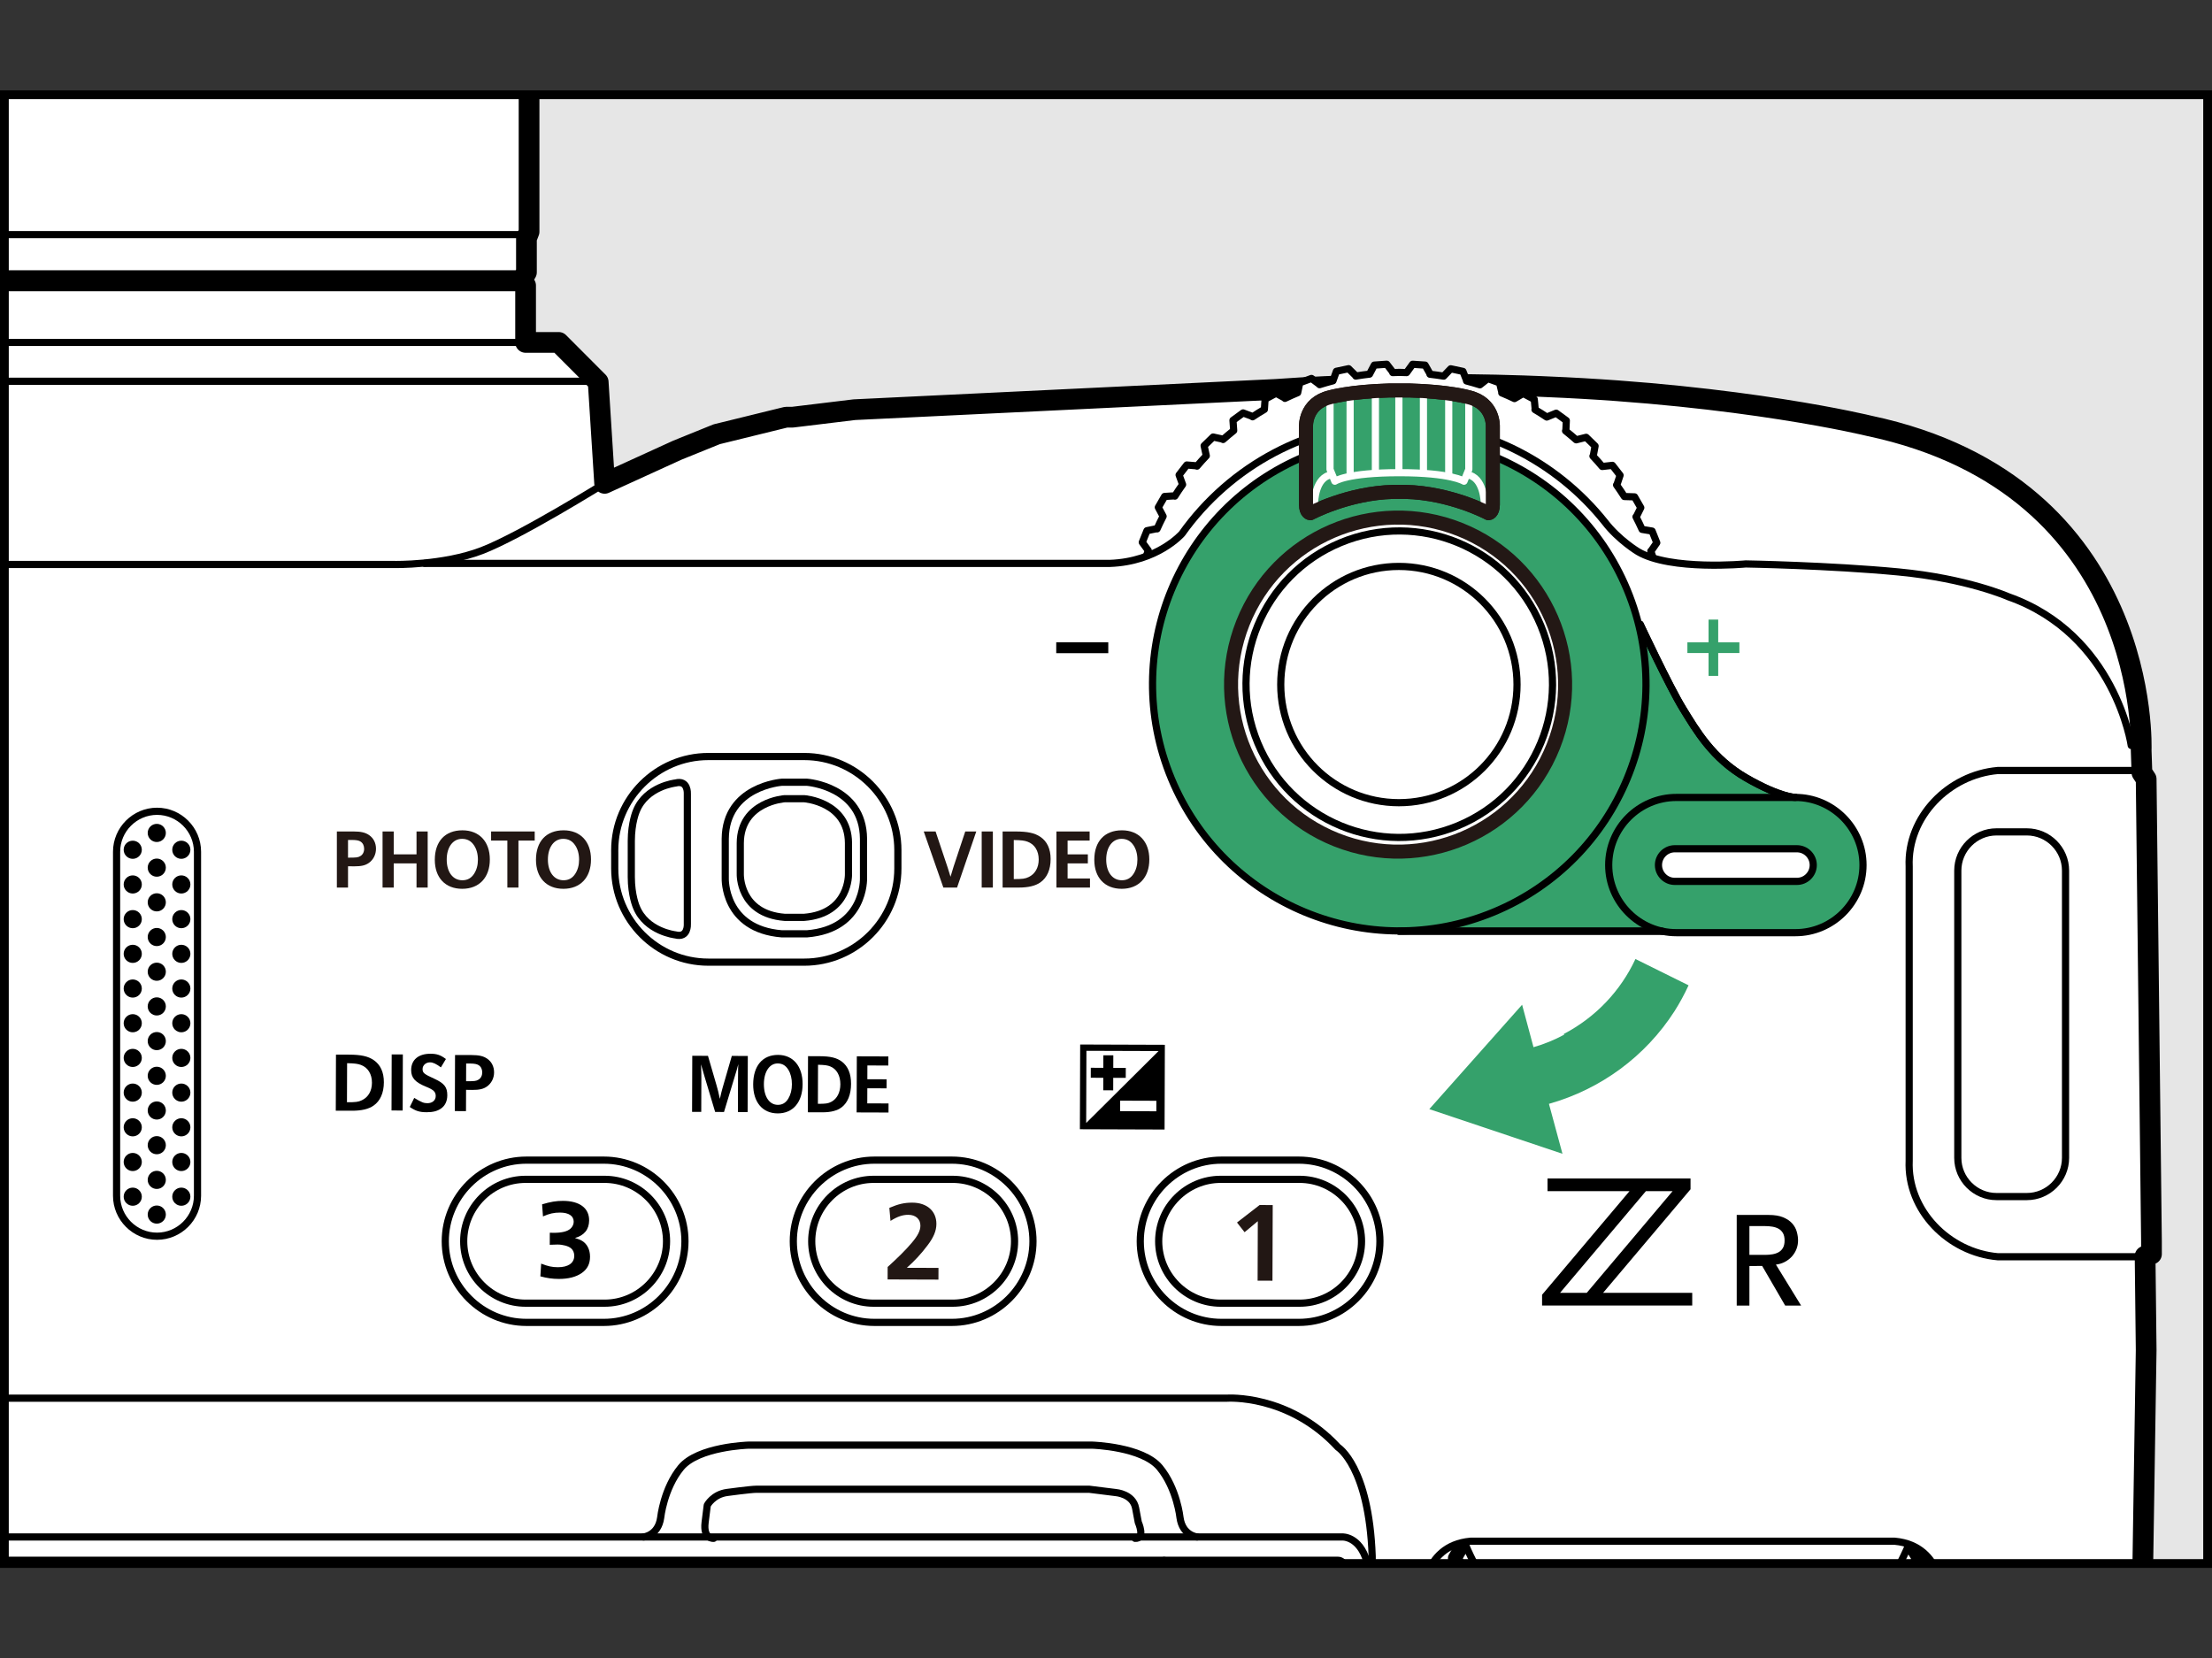 <?xml version="1.0" encoding="utf-8"?>
<!-- Generator: Adobe Illustrator 28.7.7, SVG Export Plug-In . SVG Version: 9.03 Build 56771)  -->
<!DOCTYPE svg PUBLIC "-//W3C//DTD SVG 1.1//EN" "http://www.w3.org/Graphics/SVG/1.1/DTD/svg11.dtd">
<svg version="1.1" xmlns="http://www.w3.org/2000/svg" xmlns:xlink="http://www.w3.org/1999/xlink" x="0px" y="0px"
	 width="277.478px" height="208.035px" viewBox="0 0 277.478 208.035" style="enable-background:new 0 0 277.478 208.035;"
	 xml:space="preserve">
<rect x="0" y="0" width="277.478" height="208.035" fill="#333333" stroke="none"/>
<g id="Body">
</g>
<g id="Silk">
	<g>
		<defs>
			<rect id="SVGID_1_" x="0.55" y="11.891" width="276.378" height="184.252"/>
		</defs>
		<use xlink:href="#SVGID_1_"  style="overflow:visible;fill:#E6E6E6;"/>
		<clipPath id="SVGID_00000147934761366042574500000007613950511728304564_">
			<use xlink:href="#SVGID_1_"  style="overflow:visible;"/>
		</clipPath>
		<g style="clip-path:url(#SVGID_00000147934761366042574500000007613950511728304564_);">
			<g>
				<path style="fill:#FFFFFF;stroke:#000000;stroke-width:2.6;stroke-linecap:round;stroke-linejoin:round;" d="M-208.86,225.626h0.266l0.532-0.276v-3.08l2.414,0.133l0.532,3.488
					c3.108,0,7.5,0,10.579,0l2.414-0.542l1.606-1.74l0.931-1.473l1.34-1.606
					c89.206-0.713,267.38-0.086,356.758-0.532l0.266-3.621h3.355c0.143,1.739,1.074,2.69,2.006,3.355
					c0.941,0.665,3.213,0.399,3.213,0.399l0.665,0.941h15.788l0.684,2.538l1.207,1.473h19.524l1.369-1.739
					l0.133-1.873l6.701,0.532c0,0,7.319,0.808,13.992,3.08c6.663,2.281,11.444,4.686,11.444,4.686
					s3.574,1.54,5.361,1.739c1.492,0.171,1.93-0.665,1.93-0.665v-0.599l0.751,0.333l6.559-1.739
					l1.739-0.808l1.749-1.473l1.064-2.538l0.675-20.626l0.532-34.019l-0.133-11.786l0.798-0.266v-1.606
					l-0.665-57.982l-0.532-0.808l-0.095-2.804c0,0,1.445-33.182-34.124-40.701c0,0-15.874-3.897-40.444-4.905
					c0,0-17.48-0.875-33.943,0.333l-52.906,2.547l-7.766,0.941h-0.798l-8.707,2.139l-4.952,2.006l-9.106,4.154
					l-0.808-12.718l-4.952-4.962h-4.154v-7.138l-0.637-0.58H-169.043v-4.011c0,0,0.048-0.912-1.207-1.017h-5.085
					c-1.245,0.104-1.198,1.017-1.198,1.017v4.011h-4.819l-0.998,1.169v6.549h-4.154l-4.952,4.962l-0.133,2.006
					h1.873h0.941v0.532h-7.367l-0.266-5.484l-2.813-7.5l-1.207-0.542h-13.393l-1.207,0.542l-2.804,7.367
					l-0.276,2.272l-0.133,3.479h-4.42l-1.34,0.409l-3.213,12.585l-0.865,15.779c0,0-0.2,1.635-1.008,2.566
					c0,0-2.367,2.662-4.154,7.081c-1.778,4.42-1.873,7.252-1.873,7.252s-0.903,0.475-1.226,1.73l-1.454,26.519
					c0,0-1.426,1.188-1.606,4.154l-0.931,30.806c0,0-0.257,1.987,1.198,3.346l-0.865,41.11
					c0,0-2.044,16.853,11.311,19.552L-208.86,225.626h-0.276"/>
				<path style="fill:#35A16B;stroke:#000000;stroke-width:0.9;stroke-linecap:round;stroke-linejoin:round;" d="M225.218,100.041c0,0-1.911,0-6.157-2.444c-4.246-2.445-6.258-5.932-7.961-8.705
					c-1.703-2.772-5.357-10.579-5.357-10.579l-30.265,38.501h33.016L225.218,100.041z"/>
				<g>
					<defs>
						<path id="SVGID_00000029010817145203043030000010864689859787617948_" d="M139.187,70.679
							c6.026-0.201,9.086-3.735,9.086-3.735c6.02-8.454,15.902-13.968,27.071-13.968
							c10.51,0,19.879,4.882,25.965,12.501c1.755,2.29,4.167,3.728,4.167,3.728
							c4.104,2.421,8.638,1.54,8.638,1.54V40.012h-74.324L139.187,70.679z"/>
					</defs>
					<clipPath id="SVGID_00000001652496978090383740000004281035410082459043_">
						<use xlink:href="#SVGID_00000029010817145203043030000010864689859787617948_"  style="overflow:visible;"/>
					</clipPath>
					
						<path style="clip-path:url(#SVGID_00000001652496978090383740000004281035410082459043_);fill:#FFFFFF;stroke:#000000;stroke-width:0.9;stroke-linecap:round;stroke-linejoin:round;" d="
						M142.117,79.973c-0.016,0-0.038-0.009-0.038-0.009l-1.03,0.735l0.057,1.574l1.11,0.646
						c0.048,0.585,0.105,1.161,0.178,1.733c-0.01,0-0.038-0.006-0.038-0.006l-0.916,0.871l0.274,1.549
						l1.183,0.483c0.124,0.572,0.267,1.138,0.42,1.698c-0.013,0-0.035-0.006-0.035-0.006l-0.785,0.995
						l0.48,1.501l1.23,0.308c0.204,0.547,0.426,1.087,0.658,1.625c-0.01,0-0.032,0-0.032,0l-0.639,1.088
						l0.684,1.421l1.259,0.13c0.28,0.512,0.575,1.018,0.875,1.52c-0.006,0-0.029,0.003-0.029,0.003
						l-0.486,1.167l0.881,1.313l1.272-0.054c0.347,0.474,0.703,0.938,1.072,1.387
						c-0.013,0-0.035,0.013-0.035,0.013l-0.315,1.224l1.046,1.17l1.266-0.229
						c0.404,0.417,0.82,0.827,1.25,1.218c-0.013,0.006-0.035,0.019-0.035,0.019l-0.146,1.259l1.202,1.014
						l1.218-0.401c0.464,0.353,0.929,0.703,1.409,1.03c-0.01,0.006-0.032,0.026-0.032,0.026l0.032,1.266
						l1.323,0.836l1.154-0.566c0.506,0.29,1.014,0.566,1.533,0.827c-0.006,0.003-0.022,0.022-0.022,0.022
						l0.203,1.25l1.434,0.642l1.056-0.715c0.541,0.213,1.084,0.413,1.641,0.598
						c-0.01,0.009-0.025,0.029-0.025,0.029l0.379,1.208l1.507,0.435l0.948-0.862
						c0.563,0.137,1.135,0.261,1.711,0.366c-0.01,0.013-0.022,0.035-0.022,0.035l0.544,1.145l1.555,0.216
						l0.814-0.983c0.579,0.057,1.158,0.099,1.743,0.124c-0.006,0.013-0.019,0.035-0.019,0.035l0.7,1.059
						h1.564l0.677-1.094c0.582-0.025,1.164-0.067,1.739-0.121c-0.003,0.013-0.013,0.042-0.013,0.042
						l0.839,0.951l1.552-0.219l0.515-1.177c0.576-0.105,1.145-0.226,1.708-0.359
						c-0.003,0.009-0.006,0.035-0.006,0.035l0.96,0.824l1.507-0.436l0.346-1.231
						c0.557-0.188,1.097-0.382,1.638-0.601c0,0.013,0,0.041,0,0.041l1.065,0.684l1.434-0.642l0.175-1.272
						c0.525-0.261,1.033-0.537,1.539-0.82c0,0.006,0.006,0.035,0.006,0.035l1.148,0.525l1.332-0.83v-1.285
						c0.48-0.328,0.944-0.677,1.405-1.03c0.006,0.013,0.013,0.035,0.013,0.035l1.212,0.366l1.202-1.014
						l-0.181-1.272c0.429-0.394,0.846-0.801,1.253-1.218c0.006,0.013,0.019,0.035,0.019,0.035l1.25,0.188
						l1.049-1.164l-0.356-1.234c0.369-0.445,0.731-0.912,1.071-1.377c0.006,0.006,0.019,0.029,0.019,0.029
						l1.266,0.013l0.875-1.307l-0.521-1.167c0.305-0.493,0.598-1.002,0.881-1.514
						c0.003,0.006,0.016,0.022,0.016,0.022l1.253-0.162l0.69-1.421l-0.677-1.084
						c0.229-0.531,0.455-1.072,0.655-1.619c0.006,0.006,0.029,0.016,0.029,0.016l1.211-0.334l0.487-1.501
						l-0.824-0.979c0.153-0.56,0.296-1.126,0.42-1.695c0.013,0.003,0.035,0.016,0.035,0.016l1.157-0.499
						l0.273-1.555l-0.957-0.862c0.076-0.576,0.137-1.154,0.184-1.736c0.016,0.006,0.038,0.019,0.038,0.019
						l1.078-0.668l0.057-1.571l-1.065-0.719c-0.006-0.585-0.025-1.167-0.06-1.746
						c0.01,0,0.038,0.013,0.038,0.013l0.976-0.811l-0.165-1.565l-1.148-0.563
						c-0.083-0.579-0.181-1.154-0.292-1.72c0.006,0,0.025,0.006,0.025,0.006l0.855-0.938l-0.378-1.53
						l-1.212-0.391c-0.169-0.56-0.347-1.119-0.537-1.666c0.01,0,0.029,0,0.029,0l0.719-1.043
						l-0.585-1.466l-1.259-0.21c-0.242-0.537-0.493-1.062-0.763-1.58c0.009,0,0.038-0.006,0.038-0.006
						l0.563-1.135l-0.782-1.361l-1.281-0.041c-0.315-0.496-0.639-0.979-0.976-1.45
						c0.013-0.006,0.038-0.013,0.038-0.013l0.404-1.205l-0.967-1.243l-1.275,0.143
						c-0.375-0.445-0.763-0.881-1.164-1.304c0.016-0.006,0.038-0.019,0.038-0.019l0.232-1.246l-1.122-1.091
						l-1.247,0.312c-0.436-0.388-0.881-0.757-1.335-1.123c0.016-0.006,0.038-0.025,0.038-0.025l0.057-1.266
						l-1.269-0.925l-1.183,0.483c-0.483-0.324-0.976-0.636-1.479-0.932c0.01-0.006,0.029-0.022,0.029-0.022
						l-0.117-1.259l-1.387-0.744l-1.097,0.642c-0.522-0.254-1.059-0.49-1.596-0.712
						c0.006-0.013,0.019-0.025,0.019-0.025l-0.296-1.237l-1.472-0.534l-0.992,0.782
						c-0.553-0.175-1.113-0.334-1.679-0.483c0.003-0.003,0.019-0.022,0.019-0.022l-0.468-1.18l-1.533-0.327
						l-0.884,0.922c-0.572-0.092-1.148-0.175-1.724-0.238c0-0.013,0.013-0.045,0.013-0.045l-0.62-1.1
						l-1.564-0.105l-0.754,1.043c-0.299-0.006-0.598-0.025-0.9-0.025c-0.283,0-0.56,0.019-0.843,0.025
						c0.003-0.019,0.022-0.041,0.022-0.041l-0.773-1.008l-1.561,0.111l-0.598,1.132
						c-0.582,0.064-1.157,0.146-1.727,0.242c0-0.013,0.006-0.035,0.006-0.035l-0.903-0.89l-1.533,0.325
						l-0.429,1.196c-0.566,0.146-1.129,0.312-1.679,0.483c0-0.006,0-0.022,0-0.022l-1.014-0.76l-1.472,0.54
						l-0.261,1.246c-0.541,0.226-1.075,0.461-1.599,0.716c0-0.013,0-0.035,0-0.035l-1.11-0.607l-1.38,0.741
						l-0.089,1.285c-0.502,0.292-0.995,0.601-1.478,0.925c-0.003-0.013-0.01-0.041-0.01-0.041l-1.183-0.442
						l-1.269,0.925l0.092,1.288c-0.455,0.359-0.897,0.738-1.332,1.119c-0.006-0.01-0.016-0.041-0.016-0.041
						l-1.234-0.27l-1.129,1.097l0.273,1.259c-0.404,0.42-0.792,0.856-1.167,1.297
						c-0.006-0.013-0.022-0.038-0.022-0.038l-1.259-0.105l-0.964,1.25l0.439,1.205
						c-0.337,0.471-0.665,0.954-0.973,1.45c-0.009-0.013-0.028-0.035-0.028-0.035l-1.256,0.076l-0.789,1.367
						l0.601,1.129c-0.267,0.515-0.521,1.04-0.76,1.574c-0.013-0.013-0.028-0.029-0.028-0.029l-1.237,0.254
						l-0.588,1.46l0.75,1.03c-0.194,0.553-0.372,1.107-0.537,1.666c-0.013-0.006-0.025-0.016-0.025-0.016
						l-1.192,0.423l-0.382,1.526l0.884,0.912c-0.115,0.572-0.216,1.148-0.302,1.73
						c-0.01-0.006-0.029-0.016-0.029-0.016l-1.116,0.588l-0.169,1.561l1.011,0.789
						C142.146,78.806,142.124,79.391,142.117,79.973"/>
				</g>
				
					<ellipse transform="matrix(0.924 -0.383 0.383 0.924 -19.507 73.69)" style="fill:#35A16B;stroke:#000000;stroke-width:0.9;stroke-linecap:round;stroke-linejoin:round;" cx="175.479" cy="85.879" rx="30.935" ry="30.935"/>
				
					<ellipse transform="matrix(0.369 -0.929 0.929 0.369 30.846 217.216)" style="fill:#FFFFFF;stroke:#231815;stroke-width:1.76;stroke-linecap:round;stroke-linejoin:round;" cx="175.479" cy="85.879" rx="20.958" ry="20.958"/>
				<path style="fill:none;stroke:#000000;stroke-width:0.9;stroke-linecap:round;stroke-linejoin:round;" d="M-65.822,142.678c0-4.289,3.462-7.774,7.738-7.774c4.273,0,7.738,3.485,7.738,7.774
					c0,4.303-3.466,7.778-7.738,7.778C-62.359,150.455-65.822,146.98-65.822,142.678L-65.822,142.678z"/>
				<path style="fill:none;stroke:#000000;stroke-width:0.9;stroke-linecap:round;stroke-linejoin:round;" d="M-49.731,124.349c-1.053-0.085-2.51,0.978-3.196,1.641
					c-1.385,1.365-3.068,2.501-5.152,2.501c-1.821,0-3.419-0.801-4.663-1.936
					c-0.689-0.633-1.907-2.268-3.078-2.215"/>
				<path style="fill:none;stroke:#000000;stroke-width:0.9;stroke-linecap:round;stroke-linejoin:round;" d="M-52.8,130.775c0-2.015,1.621-3.639,3.623-3.639c2.009,0,3.63,1.624,3.63,3.639
					c0,2.008-1.621,3.639-3.63,3.639C-51.179,134.414-52.8,132.783-52.8,130.775L-52.8,130.775z"/>
				<path style="fill:none;stroke:#000000;stroke-width:0.9;stroke-linecap:round;stroke-linejoin:round;" d="M-52.8,164.366c0-2.015,1.621-3.649,3.623-3.649c2.009,0,3.63,1.634,3.63,3.649
					c0,2.011-1.621,3.639-3.63,3.639C-51.179,168.005-52.8,166.377-52.8,164.366L-52.8,164.366z"/>
				<line style="fill:none;stroke:#000000;stroke-width:0.9;stroke-linecap:round;stroke-linejoin:round;" x1="-49.177" y1="160.716" x2="-49.177" y2="134.414"/>
				<line style="fill:none;stroke:#000000;stroke-width:0.9;stroke-linecap:round;stroke-linejoin:round;" x1="-49.177" y1="176.344" x2="-49.177" y2="168.005"/>
				<line style="fill:none;stroke:#000000;stroke-width:0.9;stroke-linecap:round;stroke-linejoin:round;" x1="-66.993" y1="176.344" x2="-66.993" y2="167.919"/>
				<path style="fill:none;stroke:#000000;stroke-width:0.9;stroke-linecap:round;stroke-linejoin:round;" d="M-63.337,164.366c0-2.015-1.628-3.649-3.633-3.649c-2.002,0-3.626,1.634-3.626,3.649
					c0,2.011,1.625,3.639,3.626,3.639C-64.965,168.005-63.337,166.377-63.337,164.366L-63.337,164.366z"/>
				<path style="fill:none;stroke:#000000;stroke-width:0.9;stroke-linecap:round;stroke-linejoin:round;" d="M-75.383,170.586c0-1.802-1.456-3.264-3.25-3.264c-1.791,0-3.244,1.462-3.244,3.264
					c0,1.8,1.453,3.256,3.244,3.256C-76.839,173.842-75.383,172.386-75.383,170.586L-75.383,170.586z"/>
				<polyline style="fill:none;stroke:#000000;stroke-width:0.9;stroke-linecap:round;stroke-linejoin:round;" points="-70.931,175.353 -68.992,175.353 -66.995,176.332 -66.967,176.342 
					-65.798,175.353 -61.017,175.353 -58.061,176.342 -55.133,175.353 -50.342,175.353 -49.173,176.342 
					-47.149,175.353 -45.238,175.353 				"/>
				<path style="fill:none;stroke:#000000;stroke-width:0.9;stroke-linecap:round;stroke-linejoin:round;" d="M-58.084,118.666c1.582,0,2.898,1.125,3.196,2.619c0.414,1.185,1.644,2.803,3.508,2.953
					c1.073,0.089,2.264,0.112,4.745,0.433c0,0,3.661,0.189,4.276,4.329c0.614,4.14-2.611,7.031-2.611,7.031
					s-1.607,1.368-1.607,3.993v13.617c0,0-0.268,2.531,1.205,4.218l1.741,1.875c0,0,1.339,1.741,1.339,4.152
					c0,2.41-2.143,4.553-2.143,4.553s-0.803,0.937-0.803,2.411v8.035h-25.692v-8.035
					c0-1.473-0.804-2.411-0.804-2.411s-2.143-2.143-2.143-4.553c0-2.411,1.339-4.152,1.339-4.152l1.741-1.875
					c1.473-1.687,1.205-4.218,1.205-4.218v-13.617c0-2.625-1.607-3.993-1.607-3.993s-3.226-2.891-2.611-7.031
					c0.614-4.14,4.276-4.329,4.276-4.329c2.481-0.322,3.672-0.345,4.745-0.433
					c1.864-0.151,3.095-1.769,3.508-2.953C-60.981,119.791-59.665,118.666-58.084,118.666"/>
				<path style="fill:none;stroke:#000000;stroke-width:0.9;stroke-linecap:round;stroke-linejoin:round;" d="M-61.346,121.938c0-1.808,1.46-3.272,3.262-3.272c1.802,0,3.262,1.464,3.262,3.272
					c0,1.815-1.46,3.275-3.262,3.275C-59.885,125.212-61.346,123.752-61.346,121.938L-61.346,121.938z"/>
				<line style="fill:none;stroke:#000000;stroke-width:0.9;stroke-linecap:round;stroke-linejoin:round;" x1="-58.057" y1="176.344" x2="-58.057" y2="150.455"/>
				<path style="fill:none;stroke:#000000;stroke-width:0.9;stroke-linecap:round;stroke-linejoin:round;" d="M-18.643,183.84c2.282-0.536,2.125-2.009,2.125-2.009v-2.946V89.631
					c0-1.878-1.537-3.415-3.415-3.415H-96.415c-1.878,0-3.415,1.537-3.415,3.415v89.254v2.946
					c0,0-0.156,1.473,2.125,2.009H-18.643z"/>
				<path style="fill:none;stroke:#000000;stroke-width:0.9;stroke-linecap:round;stroke-linejoin:round;" d="M-16.525,78.615c0,0,7.977,0.175,7.977,7.968v77.036c0.025,1.339,1.163,2.107,1.163,2.107
					l1.339,0.839c2.009,1.607,1.607,3.75,1.607,3.75v13.66c0,0.528-0.134,1.875-0.134,1.875
					c-1.741,5.625-4.609,5.737-4.609,5.737h-97.984c0,0-2.868-0.113-4.609-5.737c0,0-0.134-1.347-0.134-1.875
					V170.314c0,0-0.402-2.143,1.607-3.75l1.339-0.839c0,0,1.138-0.768,1.163-2.107V86.582
					c0-7.793,7.977-7.968,7.977-7.968H-16.525z"/>
				<line style="fill:none;stroke:#000000;stroke-width:0.9;stroke-linecap:round;stroke-linejoin:round;" x1="-94.633" y1="173.662" x2="-94.633" y2="178.282"/>
				<path style="fill:none;stroke:#000000;stroke-width:0.9;stroke-linecap:round;stroke-linejoin:round;" d="M-76.018,110.453v2.946h-4.152c0,0-1.875-0.065-2.143,1.643"/>
				<path style="fill:none;stroke:#000000;stroke-width:0.9;stroke-linecap:round;stroke-linejoin:round;" d="M-41.183,170.586c0-1.802,1.456-3.264,3.25-3.264c1.791,0,3.244,1.462,3.244,3.264
					c0,1.8-1.453,3.256-3.244,3.256C-39.727,173.842-41.183,172.386-41.183,170.586L-41.183,170.586z"/>
				<path style="fill:none;stroke:#000000;stroke-width:0.9;stroke-linecap:round;stroke-linejoin:round;" d="M-16.844,176.34c0,0-0.21,2.009-1.589,1.942h-3.5v1.004H-94.633v-1.004h-3.5
					c-1.379,0.067-1.589-1.942-1.589-1.942"/>
				<line style="fill:none;stroke:#000000;stroke-width:0.9;stroke-linecap:round;stroke-linejoin:round;" x1="-21.933" y1="173.662" x2="-21.933" y2="178.282"/>
				<path style="fill:none;stroke:#000000;stroke-width:0.9;stroke-linecap:round;stroke-linejoin:round;" d="M-17.085,173.595h-15.055c0,0-1.846,0.134-2.114-1.808V112.461
					c0,0,0.076-2.009-2.143-2.344h-43.774c-2.219,0.335-2.143,2.344-2.143,2.344v59.326
					c-0.268,1.942-2.114,1.808-2.114,1.808h-15.055"/>
				<path style="fill:none;stroke:#000000;stroke-width:0.9;stroke-linecap:round;stroke-linejoin:round;" d="M-40.547,110.453v2.946h4.151c0,0,1.875-0.065,2.143,1.643"/>
				<path style="fill:#FFFFFF;stroke:#000000;stroke-width:0.9;stroke-linecap:round;stroke-linejoin:round;" d="M75.744,165.895h-9.709c-5.598,0-10.178-4.58-10.178-10.178v-0
					c0-5.598,4.58-10.178,10.178-10.178h9.709c5.598,0,10.178,4.58,10.178,10.178v0
					C85.922,161.315,81.342,165.895,75.744,165.895z"/>
				<path style="fill:#FFFFFF;stroke:#000000;stroke-width:0.9;stroke-linecap:round;stroke-linejoin:round;" d="M75.844,163.484h-9.91c-4.272,0-7.767-3.495-7.767-7.767v-0
					c0-4.272,3.495-7.767,7.767-7.767h9.91c4.272,0,7.767,3.495,7.767,7.767v0
					C83.612,159.989,80.116,163.484,75.844,163.484z"/>
				<path style="fill:none;stroke:#000000;stroke-width:0.9;stroke-linecap:round;stroke-linejoin:round;" d="M119.501,163.484h-9.91c-4.272,0-7.767-3.495-7.767-7.767v-0
					c0-4.272,3.495-7.767,7.767-7.767h9.91c4.272,0,7.767,3.495,7.767,7.767v0
					C127.269,159.989,123.773,163.484,119.501,163.484z"/>
				<path style="fill:none;stroke:#000000;stroke-width:0.9;stroke-linecap:round;stroke-linejoin:round;" d="M119.401,165.895h-9.709c-5.598,0-10.178-4.58-10.178-10.178v-0
					c0-5.598,4.58-10.178,10.178-10.178h9.709c5.598,0,10.178,4.58,10.178,10.178v0
					C129.579,161.315,124.999,165.895,119.401,165.895z"/>
				<path style="fill:none;stroke:#000000;stroke-width:0.9;stroke-linecap:round;stroke-linejoin:round;" d="M163.025,163.484h-9.91c-4.272,0-7.767-3.495-7.767-7.767v-0
					c0-4.272,3.495-7.767,7.767-7.767h9.91c4.272,0,7.767,3.495,7.767,7.767v0
					C170.792,159.989,167.297,163.484,163.025,163.484z"/>
				<path style="fill:none;stroke:#000000;stroke-width:0.9;stroke-linecap:round;stroke-linejoin:round;" d="M162.924,165.895h-9.709c-5.598,0-10.178-4.58-10.178-10.178v-0
					c0-5.598,4.58-10.178,10.178-10.178h9.709c5.598,0,10.178,4.58,10.178,10.178v0
					C173.102,161.315,168.522,165.895,162.924,165.895z"/>
				<path style="fill:#35A16B;stroke:#000000;stroke-width:0.9;stroke-linecap:round;stroke-linejoin:round;" d="M225.218,117.005H210.281c-4.665,0-8.482-3.817-8.482-8.482l0,0
					c0-4.665,3.817-8.482,8.482-8.482h14.937c4.665,0,8.482,3.817,8.482,8.482l0,0
					C233.701,113.188,229.884,117.005,225.218,117.005z"/>
				<path style="fill:#FFFFFF;stroke:#000000;stroke-width:0.9;stroke-linecap:round;stroke-linejoin:round;" d="M225.411,110.57h-15.323c-1.126,0-2.047-0.921-2.047-2.047l0,0
					c0-1.126,0.921-2.047,2.047-2.047h15.323c1.126,0,2.047,0.921,2.047,2.047l0,0
					C227.458,109.649,226.537,110.57,225.411,110.57z"/>
				<path style="fill:none;stroke:#000000;stroke-width:0.9;stroke-linecap:round;stroke-linejoin:round;" d="M142.65,204.702H89.409c-1.273,0-2.315-1.042-2.315-2.315l0,0
					c0-1.273,1.042-2.315,2.315-2.315h53.241c1.273,0,2.315,1.042,2.315,2.315l0,0
					C144.965,203.66,143.923,204.702,142.65,204.702z"/>
				<path style="fill:none;stroke:#000000;stroke-width:0.9;stroke-linecap:round;stroke-linejoin:round;" d="M254.25,150.11h-3.804c-2.671,0-4.856-2.185-4.856-4.856v-36.038
					c0-2.671,2.185-4.856,4.856-4.856h3.804c2.671,0,4.856,2.185,4.856,4.856v36.038
					C259.106,147.925,256.921,150.11,254.25,150.11z"/>
				<path style="fill:none;stroke:#000000;stroke-width:0.9;stroke-linecap:round;stroke-linejoin:round;" d="M268.284,157.659h-17.677c-6.16-0.536-11.383-5.825-11.115-12.053v-36.894
					c-0.268-6.227,4.955-11.517,11.115-12.053h17.677"/>
				<path style="fill:none;stroke:#000000;stroke-width:0.9;stroke-linecap:round;stroke-linejoin:round;" d="M-223.092,150.11h3.804c2.671,0,4.856-2.185,4.856-4.856v-36.038
					c0-2.671-2.185-4.856-4.856-4.856h-3.804c-2.671,0-4.856,2.185-4.856,4.856v36.038
					C-227.948,147.925-225.762,150.11-223.092,150.11z"/>
				<path style="fill:none;stroke:#000000;stroke-width:0.9;stroke-linecap:round;stroke-linejoin:round;" d="M-239.532,157.659h20.083c6.16-0.536,11.383-5.825,11.115-12.053v-36.894
					c0.268-6.227-4.955-11.517-11.115-12.053h-15.664"/>
				<path style="fill:none;stroke:#000000;stroke-width:0.9;stroke-linecap:round;stroke-linejoin:round;" d="M267.346,93.523c0,0-1.983-13.918-15.401-18.657c0,0-5.132-2.29-13.794-3.116
					c-8.661-0.827-19.157-1.004-19.157-1.004s-9.415,0.881-13.519-1.54c0,0-2.412-1.438-4.167-3.728
					c-6.086-7.619-15.455-12.501-25.965-12.501c-11.169,0-21.051,5.514-27.071,13.968c0,0-3.06,3.534-9.086,3.735
					H53.279"/>
				<path style="fill:none;stroke:#000000;stroke-width:0.9;stroke-linecap:round;stroke-linejoin:round;" d="M205.744,78.312c0,0,3.654,7.807,5.357,10.579c1.703,2.772,3.715,6.26,7.961,8.705
					c4.246,2.444,6.157,2.444,6.157,2.444"/>
				<line style="fill:none;stroke:#000000;stroke-width:0.9;stroke-linecap:round;stroke-linejoin:round;" x1="208.495" y1="116.814" x2="175.479" y2="116.814"/>
				<path style="fill:none;stroke:#231815;stroke-width:1.76;stroke-linejoin:round;stroke-miterlimit:10;" d="M-175.25,70.815V83.951c0,0-0.133,3.65-3.821,3.545
					c-3.679,0.105-3.821-3.545-3.821-3.545V70.815"/>
				<path style="fill:none;stroke:#000000;stroke-width:0.9;stroke-linecap:round;stroke-linejoin:round;" d="M-229.354,82.062c0,0,3.08-4.821,12.454-7.633c9.374-2.812,16.642-3.023,21.025-3.252
					l12.856-0.363h232.481c0,0,6.111,0.127,10.981-1.741s15.405-8.437,15.405-8.437"/>
				<path style="fill:none;stroke:#000000;stroke-width:0.9;stroke-linecap:round;stroke-linejoin:round;" d="M172.131,215.578v-20.355c-0.402-11.249-4.285-13.659-4.285-13.659
					c-6.194-6.712-13.927-6.162-13.927-6.162H-4.442"/>
				<path style="fill:none;stroke:#000000;stroke-width:0.9;stroke-linecap:round;stroke-linejoin:round;" d="M-225.066,223.611c0,0,9.8,1.15,14.866-8.298c0,0,1.873-3.888,2.139-8.441l0.532-11.111
					c0,0-0.894-12.566,9.182-18.012c0,0,2.585-1.673,9.838-2.348h76.602"/>
				<g>
					<defs>
						<path id="SVGID_00000156577991570800150360000012468115053202152324_" d="M238.888,216.649
							c0,0,4.687,0.248,4.821-3.348v-12.454c0,0,0.229-6.928-6.026-7.499h-53.232
							c-6.255,0.572-6.026,7.499-6.026,7.499v12.454c0.134,3.596,4.821,3.348,4.821,3.348H238.888z"/>
					</defs>
					<clipPath id="SVGID_00000025418936263524532050000007654140288355553457_">
						<use xlink:href="#SVGID_00000156577991570800150360000012468115053202152324_"  style="overflow:visible;"/>
					</clipPath>
					<g style="clip-path:url(#SVGID_00000025418936263524532050000007654140288355553457_);">
						<path style="fill:#FFFFFF;" d="M180.581,181.714c-0.012-0.006-0.035-0.014-0.035-0.014l-0.955,0.682l0.049,1.472
							l1.039,0.595c0.038,0.543,0.096,1.083,0.16,1.614c-0.012-0.003-0.035-0.003-0.035-0.003l-0.851,0.801
							l0.253,1.443l1.101,0.447c0.113,0.531,0.244,1.057,0.389,1.583c-0.012,0-0.032,0-0.032,0l-0.732,0.917
							l0.447,1.397l1.147,0.282c0.189,0.511,0.392,1.019,0.607,1.516c-0.006,0-0.026,0-0.026,0l-0.595,1.019
							l0.633,1.318l1.176,0.119c0.258,0.476,0.528,0.952,0.813,1.411c-0.009,0-0.032,0.012-0.032,0.012
							l-0.447,1.086l0.813,1.211l1.185-0.043c0.322,0.435,0.653,0.868,0.996,1.292
							c-0.009,0-0.032,0.003-0.032,0.003l-0.293,1.144l0.975,1.089l1.17-0.209
							c0.374,0.392,0.764,0.772,1.158,1.132c-0.006,0.006-0.029,0.018-0.029,0.018l-0.134,1.17l1.115,0.941
							l1.132-0.372c0.427,0.331,0.859,0.65,1.304,0.961c-0.009,0.006-0.026,0.023-0.026,0.023
							l0.026,1.176l1.237,0.775l1.069-0.525c0.467,0.27,0.941,0.525,1.425,0.767
							c-0.006,0.012-0.023,0.02-0.023,0.02l0.192,1.17l1.33,0.592l0.981-0.665
							c0.502,0.201,1.013,0.386,1.524,0.555c-0.009,0.006-0.023,0.029-0.023,0.029l0.351,1.121l1.4,0.409
							l0.88-0.804c0.523,0.128,1.051,0.241,1.585,0.34c-0.006,0.012-0.017,0.035-0.017,0.035l0.502,1.06
							l1.443,0.206l0.761-0.917c0.534,0.055,1.077,0.093,1.617,0.116
							c-0.006,0.009-0.015,0.032-0.015,0.032l0.648,0.984h1.455l0.63-1.016
							c0.543-0.023,1.077-0.055,1.611-0.11c0,0.012-0.009,0.032-0.009,0.032l0.778,0.889l1.44-0.203
							l0.482-1.095c0.531-0.099,1.06-0.209,1.585-0.334c-0.003,0.006-0.006,0.032-0.006,0.032l0.891,0.767
							l1.399-0.404l0.328-1.144c0.514-0.174,1.019-0.357,1.518-0.558c0,0.009,0,0.032,0,0.032l0.99,0.636
							l1.333-0.598l0.163-1.179c0.482-0.241,0.961-0.497,1.425-0.766c0.006,0.012,0.012,0.038,0.012,0.038
							l1.069,0.488l1.234-0.775v-1.194c0.442-0.308,0.874-0.63,1.304-0.958
							c0.003,0.012,0.009,0.032,0.009,0.032l1.133,0.34l1.112-0.941l-0.169-1.182
							c0.398-0.366,0.784-0.743,1.164-1.132c0.006,0.014,0.018,0.035,0.018,0.035l1.159,0.174l0.976-1.095
							l-0.328-1.135c0.343-0.418,0.674-0.851,0.999-1.286c0.003,0.009,0.018,0.026,0.018,0.026l1.173,0.006
							l0.813-1.208l-0.482-1.083c0.279-0.47,0.555-0.929,0.813-1.417c0.006,0.012,0.02,0.026,0.02,0.026
							l1.158-0.157l0.642-1.315l-0.633-1.005c0.218-0.499,0.421-1.002,0.613-1.51
							c0.006,0.006,0.02,0.02,0.02,0.02l1.129-0.317l0.453-1.394l-0.767-0.912
							c0.148-0.52,0.276-1.045,0.395-1.577c0.015,0.006,0.029,0.012,0.029,0.012l1.074-0.465l0.253-1.446
							l-0.885-0.804c0.072-0.528,0.125-1.071,0.168-1.617c0.015,0.012,0.035,0.02,0.035,0.02
							l1.002-0.615l0.055-1.461l-0.99-0.674c-0.006-0.537-0.023-1.083-0.058-1.623
							c0.015,0.006,0.038,0.009,0.038,0.009l0.906-0.749l-0.151-1.46l-1.063-0.514
							c-0.084-0.54-0.174-1.077-0.279-1.6c0.006,0,0.026,0,0.026,0l0.796-0.871l-0.354-1.423l-1.127-0.36
							c-0.154-0.526-0.317-1.051-0.499-1.553c0.012,0,0.032,0,0.032,0l0.665-0.973l-0.54-1.356l-1.173-0.203
							c-0.221-0.496-0.456-0.99-0.705-1.466c0.006-0.012,0.032-0.012,0.032-0.012l0.523-1.048
							l-0.726-1.266l-1.187-0.047c-0.29-0.453-0.595-0.9-0.906-1.347
							c0.011-0.009,0.038-0.009,0.038-0.009l0.372-1.123l-0.891-1.153l-1.193,0.131
							c-0.349-0.415-0.712-0.816-1.08-1.208c0.012-0.011,0.038-0.017,0.038-0.017l0.215-1.164l-1.051-1.016
							l-1.153,0.293c-0.404-0.36-0.819-0.711-1.237-1.048c0.009-0.006,0.032-0.017,0.032-0.017l0.049-1.188
							l-1.176-0.854l-1.1,0.45c-0.447-0.302-0.903-0.589-1.371-0.868c0.006,0,0.026-0.023,0.026-0.023
							l-0.113-1.17l-1.283-0.691l-1.022,0.598c-0.482-0.235-0.978-0.456-1.478-0.668
							c0.006-0.006,0.018-0.017,0.018-0.017l-0.273-1.153l-1.368-0.496l-0.929,0.732
							c-0.514-0.171-1.03-0.322-1.556-0.456c0.003,0,0.015-0.026,0.015-0.026l-0.43-1.089l-1.426-0.305
							l-0.822,0.859c-0.531-0.093-1.066-0.166-1.6-0.227c0-0.009,0.015-0.038,0.015-0.038l-0.581-1.022
							l-1.452-0.105l-0.7,0.973c-0.279-0.003-0.555-0.015-0.836-0.015c-0.259,0-0.517,0.012-0.778,0.015
							c0.003-0.015,0.012-0.038,0.012-0.038l-0.714-0.935l-1.452,0.093l-0.558,1.066
							c-0.537,0.055-1.071,0.134-1.6,0.226c0-0.017,0.003-0.035,0.003-0.035l-0.836-0.83l-1.426,0.296
							l-0.401,1.121c-0.523,0.125-1.042,0.279-1.559,0.444l0.009-0.023l-0.947-0.7l-1.367,0.494
							l-0.244,1.161c-0.499,0.215-0.993,0.433-1.484,0.665c0-0.006-0.003-0.026-0.003-0.026l-1.031-0.566
							l-1.286,0.685l-0.079,1.196c-0.467,0.273-0.923,0.563-1.373,0.859c-0.003-0.006-0.009-0.038-0.009-0.038
							l-1.101-0.412l-1.176,0.86l0.084,1.196c-0.421,0.346-0.836,0.685-1.237,1.051
							c-0.003-0.017-0.017-0.038-0.017-0.038l-1.144-0.256l-1.048,1.016l0.25,1.176
							c-0.369,0.395-0.729,0.793-1.08,1.208c-0.009-0.012-0.021-0.044-0.021-0.044l-1.167-0.087
							l-0.9,1.153l0.412,1.124c-0.317,0.441-0.616,0.888-0.909,1.344c-0.009,0-0.02-0.023-0.02-0.023
							l-1.17,0.067l-0.732,1.272l0.56,1.057c-0.25,0.476-0.488,0.964-0.711,1.46
							c-0.009-0.006-0.023-0.026-0.023-0.026l-1.15,0.235l-0.546,1.356l0.694,0.961
							c-0.18,0.514-0.346,1.031-0.499,1.551c-0.009-0.006-0.026-0.017-0.026-0.017l-1.103,0.392
							l-0.355,1.423l0.819,0.854c-0.107,0.526-0.2,1.069-0.282,1.603c-0.006,0-0.02-0.012-0.02-0.012
							l-1.045,0.549l-0.151,1.455l0.941,0.738C180.604,180.625,180.587,181.168,180.581,181.714"/>
						<path style="fill:none;stroke:#000000;stroke-width:1.76;stroke-linecap:round;stroke-linejoin:round;" d="M180.581,181.714c-0.012-0.006-0.035-0.014-0.035-0.014l-0.955,0.682l0.049,1.472
							l1.039,0.595c0.038,0.543,0.096,1.083,0.16,1.614c-0.012-0.003-0.035-0.003-0.035-0.003l-0.851,0.801
							l0.253,1.443l1.101,0.447c0.113,0.531,0.244,1.057,0.389,1.583c-0.012,0-0.032,0-0.032,0l-0.732,0.917
							l0.447,1.397l1.147,0.282c0.189,0.511,0.392,1.019,0.607,1.516c-0.006,0-0.026,0-0.026,0l-0.595,1.019
							l0.633,1.318l1.176,0.119c0.258,0.476,0.528,0.952,0.813,1.411c-0.009,0-0.032,0.012-0.032,0.012
							l-0.447,1.086l0.813,1.211l1.185-0.043c0.322,0.435,0.653,0.868,0.996,1.292
							c-0.009,0-0.032,0.003-0.032,0.003l-0.293,1.144l0.975,1.089l1.17-0.209
							c0.374,0.392,0.764,0.772,1.158,1.132c-0.006,0.006-0.029,0.018-0.029,0.018l-0.134,1.17l1.115,0.941
							l1.132-0.372c0.427,0.331,0.859,0.65,1.304,0.961c-0.009,0.006-0.026,0.023-0.026,0.023
							l0.026,1.176l1.237,0.775l1.069-0.525c0.467,0.27,0.941,0.525,1.425,0.767
							c-0.006,0.012-0.023,0.02-0.023,0.02l0.192,1.17l1.33,0.592l0.981-0.665
							c0.502,0.201,1.013,0.386,1.524,0.555c-0.009,0.006-0.023,0.029-0.023,0.029l0.351,1.121l1.4,0.409
							l0.88-0.804c0.523,0.128,1.051,0.241,1.585,0.34c-0.006,0.012-0.017,0.035-0.017,0.035l0.502,1.06
							l1.443,0.206l0.761-0.917c0.534,0.055,1.077,0.093,1.617,0.116
							c-0.006,0.009-0.015,0.032-0.015,0.032l0.648,0.984h1.455l0.63-1.016
							c0.543-0.023,1.077-0.055,1.611-0.11c0,0.012-0.009,0.032-0.009,0.032l0.778,0.889l1.44-0.203
							l0.482-1.095c0.531-0.099,1.06-0.209,1.585-0.334c-0.003,0.006-0.006,0.032-0.006,0.032l0.891,0.767
							l1.399-0.404l0.328-1.144c0.514-0.174,1.019-0.357,1.518-0.558c0,0.009,0,0.032,0,0.032l0.99,0.636
							l1.333-0.598l0.163-1.179c0.482-0.241,0.961-0.497,1.425-0.766c0.006,0.012,0.012,0.038,0.012,0.038
							l1.069,0.488l1.234-0.775v-1.194c0.442-0.308,0.874-0.63,1.304-0.958
							c0.003,0.012,0.009,0.032,0.009,0.032l1.133,0.34l1.112-0.941l-0.169-1.182
							c0.398-0.366,0.784-0.743,1.164-1.132c0.006,0.014,0.018,0.035,0.018,0.035l1.159,0.174l0.976-1.095
							l-0.328-1.135c0.343-0.418,0.674-0.851,0.999-1.286c0.003,0.009,0.018,0.026,0.018,0.026l1.173,0.006
							l0.813-1.208l-0.482-1.083c0.279-0.47,0.555-0.929,0.813-1.417c0.006,0.012,0.02,0.026,0.02,0.026
							l1.158-0.157l0.642-1.315l-0.633-1.005c0.218-0.499,0.421-1.002,0.613-1.51
							c0.006,0.006,0.02,0.02,0.02,0.02l1.129-0.317l0.453-1.394l-0.767-0.912
							c0.148-0.52,0.276-1.045,0.395-1.577c0.015,0.006,0.029,0.012,0.029,0.012l1.074-0.465l0.253-1.446
							l-0.885-0.804c0.072-0.528,0.125-1.071,0.168-1.617c0.015,0.012,0.035,0.02,0.035,0.02
							l1.002-0.615l0.055-1.461l-0.99-0.674c-0.006-0.537-0.023-1.083-0.058-1.623
							c0.015,0.006,0.038,0.009,0.038,0.009l0.906-0.749l-0.151-1.46l-1.063-0.514
							c-0.084-0.54-0.174-1.077-0.279-1.6c0.006,0,0.026,0,0.026,0l0.796-0.871l-0.354-1.423l-1.127-0.36
							c-0.154-0.526-0.317-1.051-0.499-1.553c0.012,0,0.032,0,0.032,0l0.665-0.973l-0.54-1.356l-1.173-0.203
							c-0.221-0.496-0.456-0.99-0.705-1.466c0.006-0.012,0.032-0.012,0.032-0.012l0.523-1.048
							l-0.726-1.266l-1.187-0.047c-0.29-0.453-0.595-0.9-0.906-1.347
							c0.011-0.009,0.038-0.009,0.038-0.009l0.372-1.123l-0.891-1.153l-1.193,0.131
							c-0.349-0.415-0.712-0.816-1.08-1.208c0.012-0.011,0.038-0.017,0.038-0.017l0.215-1.164l-1.051-1.016
							l-1.153,0.293c-0.404-0.36-0.819-0.711-1.237-1.048c0.009-0.006,0.032-0.017,0.032-0.017l0.049-1.188
							l-1.176-0.854l-1.1,0.45c-0.447-0.302-0.903-0.589-1.371-0.868c0.006,0,0.026-0.023,0.026-0.023
							l-0.113-1.17l-1.283-0.691l-1.022,0.598c-0.482-0.235-0.978-0.456-1.478-0.668
							c0.006-0.006,0.018-0.017,0.018-0.017l-0.273-1.153l-1.368-0.496l-0.929,0.732
							c-0.514-0.171-1.03-0.322-1.556-0.456c0.003,0,0.015-0.026,0.015-0.026l-0.43-1.089l-1.426-0.305
							l-0.822,0.859c-0.531-0.093-1.066-0.166-1.6-0.227c0-0.009,0.015-0.038,0.015-0.038l-0.581-1.022
							l-1.452-0.105l-0.7,0.973c-0.279-0.003-0.555-0.015-0.836-0.015c-0.259,0-0.517,0.012-0.778,0.015
							c0.003-0.015,0.012-0.038,0.012-0.038l-0.714-0.935l-1.452,0.093l-0.558,1.066
							c-0.537,0.055-1.071,0.134-1.6,0.226c0-0.017,0.003-0.035,0.003-0.035l-0.836-0.83l-1.426,0.296
							l-0.401,1.121c-0.523,0.125-1.042,0.279-1.559,0.444l0.009-0.023l-0.947-0.7l-1.367,0.494
							l-0.244,1.161c-0.499,0.215-0.993,0.433-1.484,0.665c0-0.006-0.003-0.026-0.003-0.026l-1.031-0.566
							l-1.286,0.685l-0.079,1.196c-0.467,0.273-0.923,0.563-1.373,0.859c-0.003-0.006-0.009-0.038-0.009-0.038
							l-1.101-0.412l-1.176,0.86l0.084,1.196c-0.421,0.346-0.836,0.685-1.237,1.051
							c-0.003-0.017-0.017-0.038-0.017-0.038l-1.144-0.256l-1.048,1.016l0.25,1.176
							c-0.369,0.395-0.729,0.793-1.08,1.208c-0.009-0.012-0.021-0.044-0.021-0.044l-1.167-0.087
							l-0.9,1.153l0.412,1.124c-0.317,0.441-0.616,0.888-0.909,1.344c-0.009,0-0.02-0.023-0.02-0.023
							l-1.17,0.067l-0.732,1.272l0.56,1.057c-0.25,0.476-0.488,0.964-0.711,1.46
							c-0.009-0.006-0.023-0.026-0.023-0.026l-1.15,0.235l-0.546,1.356l0.694,0.961
							c-0.18,0.514-0.346,1.031-0.499,1.551c-0.009-0.006-0.026-0.017-0.026-0.017l-1.103,0.392
							l-0.355,1.423l0.819,0.854c-0.107,0.526-0.2,1.069-0.282,1.603c-0.006,0-0.02-0.012-0.02-0.012
							l-1.045,0.549l-0.151,1.455l0.941,0.738C180.604,180.625,180.587,181.168,180.581,181.714
							L180.581,181.714z"/>
						<path style="fill:none;stroke:#000000;stroke-width:0.9;stroke-linecap:round;stroke-linejoin:round;" d="M181.478,182.016c0-16.753,13.507-30.333,30.159-30.333
							c16.657,0,30.162,13.58,30.162,30.333c0,16.756-13.504,30.336-30.162,30.336
							C194.985,212.351,181.478,198.772,181.478,182.016L181.478,182.016z"/>
					</g>
				</g>
				<path style="fill:none;stroke:#000000;stroke-width:0.9;stroke-linecap:round;stroke-linejoin:round;" d="M238.888,216.649c0,0,4.687,0.248,4.821-3.348v-12.454c0,0,0.229-6.928-6.026-7.499
					h-53.232c-6.255,0.572-6.026,7.499-6.026,7.499v12.454c0.134,3.596,4.821,3.348,4.821,3.348H238.888z"/>
				<path style="fill:none;stroke:#000000;stroke-width:0.9;stroke-linecap:round;stroke-linejoin:round;" d="M217.395,221.403c0,0-7.298-1.004-25.31-1.071"/>
				<path style="fill:none;stroke:#000000;stroke-width:0.9;stroke-linecap:round;stroke-linejoin:round;" d="M255.562,230.041c0,0-2.743-1.092-5.491-2.678
					c-2.748-1.586-12.248-3.873-17.496-4.325l-6.073-0.496"/>
				<path style="fill:none;stroke:#000000;stroke-width:0.9;stroke-linecap:round;stroke-linejoin:round;" d="M-218.242,50.588c0,0,22.1,0.133,22.1,0"/>
				<line style="fill:none;stroke:#000000;stroke-width:0.9;stroke-linecap:round;stroke-linejoin:round;" x1="-217.301" y1="44.431" x2="-196.946" y2="44.431"/>
				<polyline style="fill:none;stroke:#000000;stroke-width:0.9;stroke-linecap:round;stroke-linejoin:round;" points="-188.375,50.455 -188.375,61.841 -188.643,69.206 -187.036,70.927 				"/>
				<path style="fill:none;stroke:#000000;stroke-width:0.9;stroke-linecap:round;stroke-linejoin:round;" d="M-211.55,73.039l0.409-1.293l8.437-0.465c1.54,0,9.173-0.603,9.173-0.603
					l4.085-0.402l0.268,0.598"/>
				<path style="fill:none;stroke:#000000;stroke-width:0.9;stroke-linecap:round;stroke-linejoin:round;" d="M-207.391,195.145c0.138-2.777,2.812-2.333,2.812-2.333H80.732
					c0,0,1.831-0.171,2.143-2.411c0,0,0.383-3.67,2.544-6.294c2.162-2.624,8.437-2.812,8.437-2.812h43.188
					c0,0,6.275,0.188,8.437,2.812c2.162,2.625,2.544,6.294,2.544,6.294
					c0.312,2.239,2.143,2.411,2.143,2.411h18.213c0,0,2.152-0.112,3.08,3.08l0.536,8.303"/>
				<path style="fill:none;stroke:#000000;stroke-width:0.9;stroke-linecap:round;stroke-linejoin:round;" d="M-203.374,199.24c0,0,1.115,1.435,0.937,4.553
					c-0.178,3.119-0.402,4.151-0.402,4.151l0.469,3.95c0,0,0.176,3.915-1.004,5.692"/>
				<path style="fill:none;stroke:#000000;stroke-width:0.9;stroke-linecap:round;stroke-linejoin:round;" d="M-205.516,194.151v1.071c0,0-0.081,0.881-0.201,1.339
					c-0.12,0.458-0.469,11.249-0.469,11.249l0.804,14.54"/>
				<line style="fill:none;stroke:#000000;stroke-width:0.9;stroke-linecap:round;stroke-linejoin:round;" x1="-208.061" y1="222.676" x2="-208.061" y2="206.872"/>
				<line style="fill:none;stroke:#000000;stroke-width:0.9;stroke-linecap:round;stroke-linejoin:round;" x1="-213.364" y1="219.528" x2="-208.128" y2="219.528"/>
				<path style="fill:none;stroke:#000000;stroke-width:0.9;stroke-linecap:round;stroke-linejoin:round;" d="M-205.717,196.562c0,0,0.515-0.595,1.406-0.824H167.846c0,0,0.803-0.047,0.938,1.092
					l0.536,11.383l-0.402,9.106"/>
				<polyline style="fill:none;stroke:#000000;stroke-width:0.9;stroke-linecap:round;stroke-linejoin:round;" points="171.328,199.621 169.453,200.579 169.453,202.588 171.729,204.329 				"/>
				<path style="fill:none;stroke:#000000;stroke-width:0.9;stroke-linecap:round;stroke-linejoin:round;" d="M146.017,195.754c0,0,1.607,0.196,1.607,2.107v7.472
					c-0.268,2.393-2.544,2.41-2.544,2.41h-324.616c-1.9,0.067-1.808-2.33-1.808-2.33v-7.612
					c0,0,0.045-1.938,1.942-2.064"/>
				<path style="fill:none;stroke:#000000;stroke-width:0.9;stroke-linecap:round;stroke-linejoin:round;" d="M-202.704,195.892c0,0-0.902,0.166-0.824,1.071c0,0,0.032,2.75-0.113,4.955
					c-0.145,2.205-0.268,6.026-0.268,6.026l0.502,11.115c0.034,1.169,1.173,1.205,1.173,1.205h14.329"/>
				<path style="fill:none;stroke:#000000;stroke-width:0.9;stroke-linecap:round;stroke-linejoin:round;" d="M-204.847,223.479c0,0,1.146-2.586,1.339-3.951"/>
				<line style="fill:none;stroke:#000000;stroke-width:0.9;stroke-linecap:round;stroke-linejoin:round;" x1="-205.65" y1="199.382" x2="-203.642" y2="199.382"/>
				<line style="fill:none;stroke:#000000;stroke-width:0.9;stroke-linecap:round;stroke-linejoin:round;" x1="80.732" y1="192.812" x2="150.169" y2="192.812"/>
				<g>
					<path style="fill:none;stroke:#000000;stroke-width:0.9;stroke-linecap:round;stroke-linejoin:round;" d="M14.625,150.01v-43.158c0-2.791,2.284-5.075,5.075-5.075l0,0
						c2.791,0,5.075,2.284,5.075,5.075v43.158c0,2.791-2.284,5.075-5.075,5.075l0,0
						C16.908,155.085,14.625,152.801,14.625,150.01z"/>
					<g>
						<circle cx="19.666" cy="104.493" r="1.138"/>
						<circle cx="19.666" cy="108.846" r="1.138"/>
						<path d="M18.528,113.198c0-0.629,0.51-1.138,1.138-1.138c0.629,0,1.138,0.51,1.138,1.138
							c0,0.628-0.51,1.138-1.138,1.138C19.037,114.336,18.528,113.827,18.528,113.198z"/>
						<circle cx="19.666" cy="117.55" r="1.138"/>
						<path d="M18.528,121.903c0-0.629,0.51-1.138,1.138-1.138c0.629,0,1.138,0.51,1.138,1.138
							c0,0.629-0.51,1.138-1.138,1.138C19.037,123.041,18.528,122.531,18.528,121.903z"/>
						<path d="M18.528,126.255c0-0.629,0.51-1.138,1.138-1.138c0.629,0,1.138,0.51,1.138,1.138
							c0,0.629-0.51,1.138-1.138,1.138C19.037,127.393,18.528,126.884,18.528,126.255z"/>
						<circle cx="19.666" cy="130.607" r="1.138"/>
						<circle cx="19.666" cy="134.96" r="1.138"/>
						<path d="M18.528,139.312c0-0.629,0.51-1.138,1.138-1.138c0.629,0,1.138,0.51,1.138,1.138
							c0,0.629-0.51,1.138-1.138,1.138C19.037,140.45,18.528,139.941,18.528,139.312z"/>
						<path d="M18.528,143.664c0-0.629,0.51-1.138,1.138-1.138c0.629,0,1.138,0.51,1.138,1.138
							c0,0.629-0.51,1.138-1.138,1.138C19.037,144.803,18.528,144.293,18.528,143.664z"/>
						<circle cx="19.666" cy="148.017" r="1.138"/>
						<circle cx="19.666" cy="152.369" r="1.138"/>
						<path d="M15.514,106.603c0-0.629,0.51-1.138,1.138-1.138c0.629,0,1.138,0.51,1.138,1.138
							s-0.51,1.138-1.138,1.138C16.024,107.741,15.514,107.231,15.514,106.603z"/>
						<path d="M15.514,110.955c0-0.629,0.51-1.138,1.138-1.138c0.629,0,1.138,0.51,1.138,1.138
							c0,0.629-0.51,1.138-1.138,1.138C16.024,112.093,15.514,111.584,15.514,110.955z"/>
						<path d="M15.514,115.307c0-0.629,0.51-1.138,1.138-1.138c0.629,0,1.138,0.51,1.138,1.138
							c0,0.628-0.51,1.138-1.138,1.138C16.024,116.445,15.514,115.936,15.514,115.307z"/>
						<path d="M15.514,119.66c0-0.629,0.51-1.138,1.138-1.138c0.629,0,1.138,0.51,1.138,1.138
							c0,0.629-0.51,1.138-1.138,1.138C16.024,120.798,15.514,120.288,15.514,119.66z"/>
						<path d="M15.514,124.012c0-0.629,0.51-1.138,1.138-1.138c0.629,0,1.138,0.51,1.138,1.138
							c0,0.629-0.51,1.138-1.138,1.138C16.024,125.15,15.514,124.641,15.514,124.012z"/>
						<path d="M15.514,128.364c0-0.628,0.51-1.138,1.138-1.138c0.629,0,1.138,0.51,1.138,1.138
							c0,0.629-0.51,1.138-1.138,1.138C16.024,129.502,15.514,128.993,15.514,128.364z"/>
						<path d="M15.514,132.716c0-0.629,0.51-1.138,1.138-1.138c0.629,0,1.138,0.51,1.138,1.138
							c0,0.629-0.51,1.138-1.138,1.138C16.024,133.855,15.514,133.345,15.514,132.716z"/>
						<path d="M15.514,137.069c0-0.629,0.51-1.138,1.138-1.138c0.629,0,1.138,0.51,1.138,1.138
							c0,0.629-0.51,1.138-1.138,1.138C16.024,138.207,15.514,137.697,15.514,137.069z"/>
						<path d="M15.514,141.421c0-0.629,0.51-1.138,1.138-1.138c0.629,0,1.138,0.509,1.138,1.138
							c0,0.629-0.51,1.138-1.138,1.138C16.024,142.559,15.514,142.05,15.514,141.421z"/>
						<path d="M15.514,145.773c0-0.629,0.51-1.138,1.138-1.138c0.629,0,1.138,0.51,1.138,1.138
							c0,0.629-0.51,1.138-1.138,1.138C16.024,146.912,15.514,146.402,15.514,145.773z"/>
						<path d="M15.514,150.126c0-0.629,0.51-1.138,1.138-1.138c0.629,0,1.138,0.51,1.138,1.138
							c0,0.629-0.51,1.138-1.138,1.138C16.024,151.264,15.514,150.754,15.514,150.126z"/>
						<circle cx="22.746" cy="106.603" r="1.138"/>
						<circle cx="22.746" cy="110.955" r="1.138"/>
						<path d="M21.608,115.307c0-0.629,0.51-1.138,1.138-1.138c0.629,0,1.138,0.51,1.138,1.138
							c0,0.628-0.51,1.138-1.138,1.138C22.117,116.445,21.608,115.936,21.608,115.307z"/>
						<path d="M21.608,119.66c0-0.629,0.51-1.138,1.138-1.138c0.629,0,1.138,0.51,1.138,1.138
							c0,0.629-0.51,1.138-1.138,1.138C22.117,120.798,21.608,120.288,21.608,119.66z"/>
						<path d="M21.608,124.012c0-0.629,0.51-1.138,1.138-1.138c0.629,0,1.138,0.51,1.138,1.138
							c0,0.629-0.51,1.138-1.138,1.138C22.117,125.15,21.608,124.641,21.608,124.012z"/>
						<path d="M21.608,128.364c0-0.628,0.51-1.138,1.138-1.138c0.629,0,1.138,0.51,1.138,1.138
							c0,0.629-0.51,1.138-1.138,1.138C22.117,129.502,21.608,128.993,21.608,128.364z"/>
						<circle cx="22.746" cy="132.716" r="1.138"/>
						<circle cx="22.746" cy="137.069" r="1.138"/>
						<path d="M21.608,141.421c0-0.629,0.51-1.138,1.138-1.138c0.629,0,1.138,0.509,1.138,1.138
							c0,0.629-0.51,1.138-1.138,1.138C22.117,142.559,21.608,142.05,21.608,141.421z"/>
						<path d="M21.608,145.773c0-0.629,0.51-1.138,1.138-1.138c0.629,0,1.138,0.51,1.138,1.138
							c0,0.629-0.51,1.138-1.138,1.138C22.117,146.912,21.608,146.402,21.608,145.773z"/>
						<circle cx="22.746" cy="150.126" r="1.138"/>
					</g>
				</g>
				<path style="fill:none;stroke:#000000;stroke-width:0.9;stroke-linecap:round;stroke-linejoin:round;" d="M-141.088,150.01v-43.158c0-2.791,2.284-5.075,5.075-5.075l0,0
					c2.791,0,5.075,2.284,5.075,5.075v43.158c0,2.791-2.284,5.075-5.075,5.075l0,0
					C-138.804,155.085-141.088,152.801-141.088,150.01z"/>
				<g>
					<path d="M-137.185,104.493c0-0.629,0.51-1.138,1.138-1.138c0.629,0,1.138,0.51,1.138,1.138
						s-0.51,1.138-1.138,1.138C-136.675,105.632-137.185,105.122-137.185,104.493z"/>
					<path d="M-137.185,108.846c0-0.629,0.51-1.138,1.138-1.138c0.629,0,1.138,0.51,1.138,1.138
						s-0.51,1.138-1.138,1.138C-136.675,109.984-137.185,109.474-137.185,108.846z"/>
					<path d="M-137.185,113.198c0-0.629,0.51-1.138,1.138-1.138c0.629,0,1.138,0.51,1.138,1.138
						c0,0.628-0.51,1.138-1.138,1.138C-136.675,114.336-137.185,113.827-137.185,113.198z"/>
					<path d="M-137.185,117.55c0-0.629,0.51-1.138,1.138-1.138c0.629,0,1.138,0.51,1.138,1.138
						c0,0.629-0.51,1.138-1.138,1.138C-136.675,118.689-137.185,118.179-137.185,117.55z"/>
					<path d="M-137.185,121.903c0-0.629,0.51-1.138,1.138-1.138c0.629,0,1.138,0.51,1.138,1.138
						c0,0.629-0.51,1.138-1.138,1.138C-136.675,123.041-137.185,122.531-137.185,121.903z"/>
					<path d="M-137.185,126.255c0-0.629,0.51-1.138,1.138-1.138c0.629,0,1.138,0.51,1.138,1.138
						c0,0.629-0.51,1.138-1.138,1.138C-136.675,127.393-137.185,126.884-137.185,126.255z"/>
					<path d="M-137.185,130.607c0-0.629,0.51-1.138,1.138-1.138c0.629,0,1.138,0.51,1.138,1.138
						c0,0.629-0.51,1.138-1.138,1.138C-136.675,131.746-137.185,131.236-137.185,130.607z"/>
					<path d="M-137.185,134.96c0-0.629,0.51-1.138,1.138-1.138c0.629,0,1.138,0.51,1.138,1.138
						c0,0.629-0.51,1.138-1.138,1.138C-136.675,136.098-137.185,135.588-137.185,134.96z"/>
					<path d="M-137.185,139.312c0-0.629,0.51-1.138,1.138-1.138c0.629,0,1.138,0.51,1.138,1.138
						c0,0.629-0.51,1.138-1.138,1.138C-136.675,140.45-137.185,139.941-137.185,139.312z"/>
					<path d="M-137.185,143.664c0-0.629,0.51-1.138,1.138-1.138c0.629,0,1.138,0.51,1.138,1.138
						c0,0.629-0.51,1.138-1.138,1.138C-136.675,144.803-137.185,144.293-137.185,143.664z"/>
					<path d="M-137.185,148.017c0-0.629,0.51-1.138,1.138-1.138c0.629,0,1.138,0.51,1.138,1.138
						c0,0.629-0.51,1.138-1.138,1.138C-136.675,149.155-137.185,148.645-137.185,148.017z"/>
					<path d="M-137.185,152.369c0-0.629,0.51-1.138,1.138-1.138c0.629,0,1.138,0.51,1.138,1.138
						c0,0.629-0.51,1.138-1.138,1.138C-136.675,153.507-137.185,152.998-137.185,152.369z"/>
					<path d="M-140.198,106.603c0-0.629,0.51-1.138,1.138-1.138c0.629,0,1.138,0.51,1.138,1.138
						s-0.51,1.138-1.138,1.138C-139.688,107.741-140.198,107.231-140.198,106.603z"/>
					<path d="M-140.198,110.955c0-0.629,0.51-1.138,1.138-1.138c0.629,0,1.138,0.51,1.138,1.138
						c0,0.629-0.51,1.138-1.138,1.138C-139.688,112.093-140.198,111.584-140.198,110.955z"/>
					<path d="M-140.198,115.307c0-0.629,0.51-1.138,1.138-1.138c0.629,0,1.138,0.51,1.138,1.138
						c0,0.628-0.51,1.138-1.138,1.138C-139.688,116.445-140.198,115.936-140.198,115.307z"/>
					<path d="M-140.198,119.66c0-0.629,0.51-1.138,1.138-1.138c0.629,0,1.138,0.51,1.138,1.138
						c0,0.629-0.51,1.138-1.138,1.138C-139.688,120.798-140.198,120.288-140.198,119.66z"/>
					<path d="M-140.198,124.012c0-0.629,0.51-1.138,1.138-1.138c0.629,0,1.138,0.51,1.138,1.138
						c0,0.629-0.51,1.138-1.138,1.138C-139.688,125.15-140.198,124.641-140.198,124.012z"/>
					<path d="M-140.198,128.364c0-0.628,0.51-1.138,1.138-1.138c0.629,0,1.138,0.51,1.138,1.138
						c0,0.629-0.51,1.138-1.138,1.138C-139.688,129.502-140.198,128.993-140.198,128.364z"/>
					<path d="M-140.198,132.716c0-0.629,0.51-1.138,1.138-1.138c0.629,0,1.138,0.51,1.138,1.138
						c0,0.629-0.51,1.138-1.138,1.138C-139.688,133.855-140.198,133.345-140.198,132.716z"/>
					<path d="M-140.198,137.069c0-0.629,0.51-1.138,1.138-1.138c0.629,0,1.138,0.51,1.138,1.138
						c0,0.629-0.51,1.138-1.138,1.138C-139.688,138.207-140.198,137.697-140.198,137.069z"/>
					<path d="M-140.198,141.421c0-0.629,0.51-1.138,1.138-1.138c0.629,0,1.138,0.509,1.138,1.138
						c0,0.629-0.51,1.138-1.138,1.138C-139.688,142.559-140.198,142.05-140.198,141.421z"/>
					<path d="M-140.198,145.773c0-0.629,0.51-1.138,1.138-1.138c0.629,0,1.138,0.51,1.138,1.138
						c0,0.629-0.51,1.138-1.138,1.138C-139.688,146.912-140.198,146.402-140.198,145.773z"/>
					<path d="M-140.198,150.126c0-0.629,0.51-1.138,1.138-1.138c0.629,0,1.138,0.51,1.138,1.138
						c0,0.629-0.51,1.138-1.138,1.138C-139.688,151.264-140.198,150.754-140.198,150.126z"/>
					<path d="M-134.105,106.603c0-0.629,0.51-1.138,1.138-1.138c0.629,0,1.138,0.51,1.138,1.138
						s-0.51,1.138-1.138,1.138C-133.595,107.741-134.105,107.231-134.105,106.603z"/>
					<path d="M-134.105,110.955c0-0.629,0.51-1.138,1.138-1.138c0.629,0,1.138,0.51,1.138,1.138
						c0,0.629-0.51,1.138-1.138,1.138C-133.595,112.093-134.105,111.584-134.105,110.955z"/>
					<path d="M-134.105,115.307c0-0.629,0.51-1.138,1.138-1.138c0.629,0,1.138,0.51,1.138,1.138
						c0,0.628-0.51,1.138-1.138,1.138C-133.595,116.445-134.105,115.936-134.105,115.307z"/>
					<path d="M-134.105,119.66c0-0.629,0.51-1.138,1.138-1.138c0.629,0,1.138,0.51,1.138,1.138
						c0,0.629-0.51,1.138-1.138,1.138C-133.595,120.798-134.105,120.288-134.105,119.66z"/>
					<path d="M-134.105,124.012c0-0.629,0.51-1.138,1.138-1.138c0.629,0,1.138,0.51,1.138,1.138
						c0,0.629-0.51,1.138-1.138,1.138C-133.595,125.15-134.105,124.641-134.105,124.012z"/>
					<path d="M-134.105,128.364c0-0.628,0.51-1.138,1.138-1.138c0.629,0,1.138,0.51,1.138,1.138
						c0,0.629-0.51,1.138-1.138,1.138C-133.595,129.502-134.105,128.993-134.105,128.364z"/>
					<path d="M-134.105,132.716c0-0.629,0.51-1.138,1.138-1.138c0.629,0,1.138,0.51,1.138,1.138
						c0,0.629-0.51,1.138-1.138,1.138C-133.595,133.855-134.105,133.345-134.105,132.716z"/>
					<path d="M-134.105,137.069c0-0.629,0.51-1.138,1.138-1.138c0.629,0,1.138,0.51,1.138,1.138
						c0,0.629-0.51,1.138-1.138,1.138C-133.595,138.207-134.105,137.697-134.105,137.069z"/>
					<path d="M-134.105,141.421c0-0.629,0.51-1.138,1.138-1.138c0.629,0,1.138,0.509,1.138,1.138
						c0,0.629-0.51,1.138-1.138,1.138C-133.595,142.559-134.105,142.05-134.105,141.421z"/>
					<path d="M-134.105,145.773c0-0.629,0.51-1.138,1.138-1.138c0.629,0,1.138,0.51,1.138,1.138
						c0,0.629-0.51,1.138-1.138,1.138C-133.595,146.912-134.105,146.402-134.105,145.773z"/>
					<path d="M-134.105,150.126c0-0.629,0.51-1.138,1.138-1.138c0.629,0,1.138,0.51,1.138,1.138
						c0,0.629-0.51,1.138-1.138,1.138C-133.595,151.264-134.105,150.754-134.105,150.126z"/>
				</g>
				<path style="fill:none;stroke:#000000;stroke-width:0.9;stroke-linecap:round;stroke-linejoin:round;" d="M-145.12,64.519L-145.12,64.519c-1.086,0-1.975-0.889-1.975-1.975v-9.709
					c0-1.086,0.889-1.975,1.975-1.975l0,0c1.086,0,1.975,0.889,1.975,1.975v9.709
					C-143.144,63.63-144.033,64.519-145.12,64.519z"/>
				<g>
					<path style="fill:#35A16B;stroke:#231815;stroke-width:1.76;stroke-linecap:round;stroke-linejoin:round;" d="M176.818,48.984c4.955,0.134,7.432,0.854,7.432,0.854h-0.005
						c3.145,0.753,3.019,3.632,3.019,3.632v9.843c0,1.032-0.536,1.071-0.536,1.071s-4.737-2.544-10.445-2.678
						h-1.473c-5.708,0.134-10.446,2.678-10.446,2.678s-0.536-0.04-0.536-1.071v-9.843c0,0-0.126-2.879,3.019-3.632
						h-0.005c0,0,2.477-0.72,7.432-0.854H176.818z"/>
					<line style="fill:none;stroke:#FFFFFF;stroke-width:0.9;stroke-linecap:round;stroke-linejoin:round;" x1="181.732" y1="59.564" x2="181.732" y2="49.52"/>
					<line style="fill:none;stroke:#FFFFFF;stroke-width:0.9;stroke-linecap:round;stroke-linejoin:round;" x1="178.559" y1="59.336" x2="178.559" y2="49.024"/>
					<path style="fill:none;stroke:#FFFFFF;stroke-width:0.9;stroke-linecap:round;stroke-linejoin:round;" d="M166.841,49.839v9.056l0.603,1.473c0,0,1.473-1.071,8.102-1.071
						c6.495,0,8.102,1.071,8.102,1.071l0.603-1.473v-9.056"/>
					<line style="fill:none;stroke:#FFFFFF;stroke-width:0.9;stroke-linecap:round;stroke-linejoin:round;" x1="169.36" y1="59.296" x2="169.36" y2="49.52"/>
					<line style="fill:none;stroke:#FFFFFF;stroke-width:0.9;stroke-linecap:round;stroke-linejoin:round;" x1="172.533" y1="59.336" x2="172.533" y2="49.024"/>
					<line style="fill:none;stroke:#FFFFFF;stroke-width:0.9;stroke-linecap:round;stroke-linejoin:round;" x1="175.479" y1="59.028" x2="175.479" y2="49.024"/>
					<path style="fill:none;stroke:#FFFFFF;stroke-width:0.9;stroke-linecap:round;stroke-linejoin:round;" d="M164.899,63.046c0,0,0.056-3.214,2.143-3.482"/>
					<path style="fill:none;stroke:#FFFFFF;stroke-width:0.9;stroke-linecap:round;stroke-linejoin:round;" d="M186.192,63.046c0,0-0.056-3.214-2.143-3.482"/>
				</g>
				<circle style="fill:#FFFFFF;stroke:#000000;stroke-width:0.9;stroke-linecap:round;stroke-linejoin:round;" cx="175.479" cy="85.879" r="14.82"/>
				
					<ellipse transform="matrix(0.924 -0.383 0.383 0.924 -19.507 73.69)" style="fill:none;stroke:#000000;stroke-width:0.9;stroke-linecap:round;stroke-linejoin:round;" cx="175.479" cy="85.879" rx="19.217" ry="19.217"/>
				<path style="fill:none;stroke:#000000;stroke-width:0.9;stroke-linecap:round;stroke-linejoin:round;" d="M243.71,207.946h20.959c0,0,2.034,0.342,3.745-2.148"/>
				<path style="fill:none;stroke:#000000;stroke-width:0.9;stroke-linecap:round;stroke-linejoin:round;" d="M178.428,207.946h-2.414c0,0-2.941,0.175-3.816-1.876"/>
				<line style="fill:none;stroke:#000000;stroke-width:0.9;stroke-linecap:round;stroke-linejoin:round;" x1="-182.35" y1="42.956" x2="66.571" y2="42.956"/>
				<line style="fill:none;stroke:#000000;stroke-width:0.9;stroke-linecap:round;stroke-linejoin:round;" x1="-190.99" y1="47.828" x2="75.04" y2="47.828"/>
				<line style="fill:none;stroke:#000000;stroke-width:0.9;stroke-linecap:round;stroke-linejoin:round;" x1="-169.043" y1="35.241" x2="-176.533" y2="35.241"/>
				<path style="fill-rule:evenodd;clip-rule:evenodd;fill:none;stroke:#000000;stroke-width:0.9;stroke-linecap:round;stroke-linejoin:round;" d="M89.523,192.987c0,0-1.338,0.134-1.071-2.009l0.268-2.142c0,0,0.726-1.377,2.509-1.607
					c0,0,2.944-0.402,3.664-0.402h41.738l3.346,0.418c0,0,2.141,0.162,2.476,1.947l0.335,1.785
					c0,0,0.937,2.094-0.402,2.009"/>
				<g>
					<path style="fill:none;stroke:#000000;stroke-width:0.9;stroke-linecap:round;stroke-linejoin:round;" d="M77.113,106.916v-0.264c0-6.46,5.285-11.745,11.745-11.745h12.028
						c6.46,0,11.745,5.285,11.745,11.745v0.264v2.041c0,6.46-5.285,11.745-11.745,11.745H88.859
						c-6.46,0-11.745-5.285-11.745-11.745V106.916z"/>
					<path style="fill:none;stroke:#000000;stroke-width:0.9;stroke-linecap:round;stroke-linejoin:round;" d="M101.221,117.149c7.322-0.589,7.098-6.964,7.098-6.964V105.23
						c-0.048-6.609-7.098-7.098-7.098-7.098h-3.147c0,0-7.049,0.489-7.098,7.098v4.955
						c0,0-0.224,6.375,7.098,6.964H101.221z"/>
					<path style="fill:none;stroke:#000000;stroke-width:0.9;stroke-linecap:round;stroke-linejoin:round;" d="M100.879,115.081c5.73-0.461,5.555-5.45,5.555-5.45v-3.878
						c-0.038-5.172-5.555-5.554-5.555-5.554h-2.462c0,0-5.517,0.383-5.554,5.554v3.878
						c0,0-0.176,4.989,5.554,5.45H100.879z"/>
					<path style="fill:none;stroke:#000000;stroke-width:0.9;stroke-linecap:round;stroke-linejoin:round;" d="M79.192,110.012c0,2.326,0.629,3.753,0.629,3.753c1.236,3.114,4.903,3.517,4.903,3.517
						c1.604,0.422,1.499-1.339,1.499-1.339v-8.186V99.57c0,0,0.105-1.761-1.499-1.339
						c0,0-3.667,0.403-4.903,3.517c0,0-0.629,1.427-0.629,3.753V110.012z"/>
				</g>
			</g>
			<g>
				<path style="fill:#FFFFFF;stroke:#000000;stroke-width:2.6;stroke-linecap:round;stroke-linejoin:round;" d="M65.436,35.204l0.602-1.043v-4.244l0.329-0.849v-58.749l-0.632-1.095v-0.606l0.788-0.849
					c0.364-4.002,3.153-10.065,3.153-10.065v-21.04l-1.577-2.001l0.459-0.849v-21.034l-0.459-0.794h0.424
					l2.183-19.463v-2.85h0.606l1.637-13.279c0.546-3.698,0.849-8.307,0.849-8.307v-77.186l-2.304-2.822
					h-0.861l0.436-0.756v-4.608c0.121-5.457,1.379-12.193,1.379-12.193l-1.593-2.437h-6.601v-1.966h6.769
					l3.138-2.292c2.334-11.187,5.877-17.388,5.877-17.388v-6.551c0.031-0.859-1.151-0.967-1.151-0.967
					H75.719v-10.686l-0.752-5.155l-0.806-0.493H-190.074l-0.805,0.493l-0.752,5.155v10.686h-3.168
					c0,0-1.181,0.107-1.151,0.967v6.551c0,0,3.542,6.201,5.877,17.388l3.138,2.292h6.769v1.966h-6.601
					l-1.593,2.437c0,0,1.258,6.736,1.379,12.193v4.608l0.436,0.756h-0.861l-2.304,2.822v77.186
					c0,0,0.303,4.608,0.849,8.307l1.637,13.279h0.606v2.85l2.183,19.463h0.424l-0.459,0.794v21.034
					l0.459,0.849l-1.576,2.001v21.04c0,0,2.789,6.063,3.153,10.065l0.788,0.849v0.606l-0.632,1.095v58.749
					l0.329,0.849v4.244l0.602,1.043H65.436z"/>
				<line style="fill:none;stroke:#000000;stroke-width:0.9;stroke-linecap:round;stroke-linejoin:round;" x1="-194.493" y1="-260.921" x2="76.772" y2="-260.921"/>
				<polyline style="fill:none;stroke:#000000;stroke-width:0.9;stroke-linecap:round;stroke-linejoin:round;" points="38.652,-260.921 38.652,-271.446 -143.525,-271.446 -143.525,-260.921 				"/>
				<polyline style="fill:none;stroke:#000000;stroke-width:0.9;stroke-linecap:round;stroke-linejoin:round;" points="34.207,-260.921 34.207,-266.183 -138.655,-266.183 -138.655,-260.921 				"/>
				<line style="fill:none;stroke:#000000;stroke-width:0.9;stroke-linecap:round;stroke-linejoin:round;" x1="-195.95" y1="-253.845" x2="80.039" y2="-253.845"/>
				<line style="fill:none;stroke:#000000;stroke-width:0.9;stroke-linecap:round;stroke-linejoin:round;" x1="71.812" y1="-211.523" x2="-187.721" y2="-211.523"/>
				<line style="fill:none;stroke:#000000;stroke-width:0.9;stroke-linecap:round;stroke-linejoin:round;" x1="70.708" y1="-109.3" x2="-186.617" y2="-109.3"/>
				<line style="fill:none;stroke:#000000;stroke-width:0.9;stroke-linecap:round;stroke-linejoin:round;" x1="68.413" y1="-87.469" x2="-184.322" y2="-87.469"/>
				<line style="fill:none;stroke:#000000;stroke-width:0.9;stroke-linecap:round;stroke-linejoin:round;" x1="68.145" y1="-65.273" x2="-184.063" y2="-65.273"/>
				<line style="fill:none;stroke:#000000;stroke-width:0.9;stroke-linecap:round;stroke-linejoin:round;" x1="67.415" y1="-36.329" x2="-183.324" y2="-36.329"/>
				<line style="fill:none;stroke:#000000;stroke-width:0.9;stroke-linecap:round;stroke-linejoin:round;" x1="66.369" y1="-29.503" x2="-182.277" y2="-29.503"/>
				<line style="fill:none;stroke:#000000;stroke-width:0.9;stroke-linecap:round;stroke-linejoin:round;" x1="66.369" y1="29.432" x2="-182.277" y2="29.432"/>
				<polyline style="fill:none;stroke:#000000;stroke-width:0.9;stroke-linecap:round;stroke-linejoin:round;" points="-186.933,-233.882 -180.165,-233.882 64.257,-233.882 71.025,-233.882 				"/>
				<line style="fill:none;stroke:#000000;stroke-width:0.9;stroke-linecap:round;stroke-linejoin:round;" x1="71.063" y1="-231.588" x2="-186.981" y2="-231.588"/>
				<path style="fill:none;stroke:#000000;stroke-width:0.9;stroke-linecap:round;stroke-linejoin:round;" d="M-59.58-248.414c0-1.003,0.813-1.815,1.815-1.815c1.003,0,1.815,0.813,1.815,1.815
					c0,1.002-0.813,1.815-1.815,1.815C-58.767-246.599-59.58-247.412-59.58-248.414z"/>
				<path style="fill:none;stroke:#000000;stroke-width:0.9;stroke-linecap:round;stroke-linejoin:round;" d="M-59.771-95.411c0-1.003,0.813-1.815,1.815-1.815c1.003,0,1.815,0.813,1.815,1.815
					c0,1.002-0.813,1.815-1.815,1.815C-58.958-93.596-59.771-94.409-59.771-95.411z"/>
				<path style="fill:none;stroke:#000000;stroke-width:0.9;stroke-linecap:round;stroke-linejoin:round;" d="M-60.494,20.812c0-1.402,1.136-2.538,2.538-2.538c1.402,0,2.538,1.136,2.538,2.538
					c0,1.402-1.136,2.538-2.538,2.538C-59.358,23.35-60.494,22.214-60.494,20.812z"/>
				<path style="fill:none;stroke:#000000;stroke-width:0.9;stroke-linecap:round;stroke-linejoin:round;" d="M-62.586,20.812c0-2.557,2.073-4.63,4.631-4.63c2.557,0,4.63,2.073,4.63,4.63
					c0,2.557-2.073,4.631-4.63,4.631C-60.513,25.443-62.586,23.37-62.586,20.812z"/>
				<path style="fill:none;stroke:#000000;stroke-width:0.9;stroke-linecap:round;stroke-linejoin:round;" d="M-59.771-81.219c0-1.003,0.813-1.815,1.815-1.815c1.003,0,1.815,0.813,1.815,1.815v6.364
					c0,1.002-0.813,1.815-1.815,1.815c-1.003,0-1.815-0.813-1.815-1.815V-81.219z"/>
				<path style="fill:none;stroke:#000000;stroke-width:0.9;stroke-linecap:round;stroke-linejoin:round;" d="M-171.747,11.843c-0.446,1.579-1.701,1.418-1.701,1.418h-2.916
					c0,0-1.296-0.567-1.296-2.39V0.867c0,0-0.364-1.539-1.499-2.309c0,0-0.81-0.365-0.81-1.013v-3.901
					c0-0.648,0.81-1.013,0.81-1.013c1.134-0.77,1.499-2.309,1.499-2.309V-19.681
					c0-1.823,1.296-2.39,1.296-2.39h2.916c0,0,1.256-0.162,1.701,1.418V11.843z"/>
				<path style="fill:none;stroke:#000000;stroke-width:0.9;stroke-linecap:round;stroke-linejoin:round;" d="M-171.747,9.726v11.678c-0.446,1.58-1.701,1.418-1.701,1.418h-2.916
					c0,0-1.296-0.567-1.296-2.39V10.429"/>
				<path style="fill:none;stroke:#000000;stroke-width:0.9;stroke-linecap:round;stroke-linejoin:round;" d="M-179.187-1.813h3.56c0,0,0.855,0,1.272,0.3c0.416,0.301,1.272,0.855,1.503,2.058
					v9.109c0,0,0.162,2.219-0.855,2.474h-3.56"/>
				<path style="fill:none;stroke:#000000;stroke-width:0.9;stroke-linecap:round;stroke-linejoin:round;" d="M-179.187-6.816h3.56c0,0,0.855,0,1.272-0.301c0.416-0.301,1.272-0.855,1.503-2.058
					v-9.109c0,0,0.162-2.219-0.855-2.474h-3.56"/>
				<path style="fill:none;stroke:#000000;stroke-width:0.9;stroke-linecap:round;stroke-linejoin:round;" d="M-176.658-3.365h-2.167c-0.364,0-0.662-0.298-0.662-0.662V-4.784
					c0-0.364,0.298-0.662,0.662-0.662h2.167c0.364,0,0.662,0.298,0.662,0.662v0.757
					C-175.996-3.663-176.294-3.365-176.658-3.365z"/>
				<polyline style="fill:none;" points="-171.157,-4.037 -169.701,-4.037 -169.701,-22.591 				"/>
				<polyline style="fill:none;" points="-170.732,4.088 -169.701,4.088 -169.701,22.827 				"/>
				<g>
					<line style="fill:none;stroke:#000000;stroke-width:0.9;stroke-linecap:round;stroke-linejoin:round;" x1="-184.51" y1="-211.523" x2="-184.51" y2="-113.552"/>
					<line style="fill:none;stroke:#000000;stroke-width:0.9;stroke-linecap:round;stroke-linejoin:round;" x1="-179.635" y1="-211.523" x2="-179.635" y2="-113.552"/>
					<line style="fill:none;stroke:#000000;stroke-width:0.9;stroke-linecap:round;stroke-linejoin:round;" x1="-174.76" y1="-211.523" x2="-174.76" y2="-113.552"/>
					<line style="fill:none;stroke:#000000;stroke-width:0.9;stroke-linecap:round;stroke-linejoin:round;" x1="-169.885" y1="-211.523" x2="-169.885" y2="-113.552"/>
					<line style="fill:none;stroke:#000000;stroke-width:0.9;stroke-linecap:round;stroke-linejoin:round;" x1="-165.011" y1="-211.523" x2="-165.011" y2="-113.552"/>
					<line style="fill:none;stroke:#000000;stroke-width:0.9;stroke-linecap:round;stroke-linejoin:round;" x1="-160.136" y1="-211.523" x2="-160.136" y2="-113.552"/>
					<line style="fill:none;stroke:#000000;stroke-width:0.9;stroke-linecap:round;stroke-linejoin:round;" x1="-155.261" y1="-211.523" x2="-155.261" y2="-113.552"/>
					<line style="fill:none;stroke:#000000;stroke-width:0.9;stroke-linecap:round;stroke-linejoin:round;" x1="-150.386" y1="-211.523" x2="-150.386" y2="-113.552"/>
					<line style="fill:none;stroke:#000000;stroke-width:0.9;stroke-linecap:round;stroke-linejoin:round;" x1="-145.511" y1="-211.523" x2="-145.511" y2="-113.552"/>
					<line style="fill:none;stroke:#000000;stroke-width:0.9;stroke-linecap:round;stroke-linejoin:round;" x1="-140.636" y1="-211.523" x2="-140.636" y2="-113.552"/>
					<line style="fill:none;stroke:#000000;stroke-width:0.9;stroke-linecap:round;stroke-linejoin:round;" x1="-135.762" y1="-211.523" x2="-135.762" y2="-113.552"/>
					<line style="fill:none;stroke:#000000;stroke-width:0.9;stroke-linecap:round;stroke-linejoin:round;" x1="-130.887" y1="-211.523" x2="-130.887" y2="-113.552"/>
					<line style="fill:none;stroke:#000000;stroke-width:0.9;stroke-linecap:round;stroke-linejoin:round;" x1="-126.012" y1="-211.523" x2="-126.012" y2="-113.552"/>
					<line style="fill:none;stroke:#000000;stroke-width:0.9;stroke-linecap:round;stroke-linejoin:round;" x1="-121.137" y1="-211.523" x2="-121.137" y2="-113.552"/>
					<line style="fill:none;stroke:#000000;stroke-width:0.9;stroke-linecap:round;stroke-linejoin:round;" x1="-116.262" y1="-211.523" x2="-116.262" y2="-113.552"/>
					<line style="fill:none;stroke:#000000;stroke-width:0.9;stroke-linecap:round;stroke-linejoin:round;" x1="-111.388" y1="-211.523" x2="-111.388" y2="-113.552"/>
					<line style="fill:none;stroke:#000000;stroke-width:0.9;stroke-linecap:round;stroke-linejoin:round;" x1="-106.513" y1="-211.523" x2="-106.513" y2="-113.552"/>
					<line style="fill:none;stroke:#000000;stroke-width:0.9;stroke-linecap:round;stroke-linejoin:round;" x1="-101.638" y1="-211.523" x2="-101.638" y2="-113.552"/>
					<line style="fill:none;stroke:#000000;stroke-width:0.9;stroke-linecap:round;stroke-linejoin:round;" x1="-96.763" y1="-211.523" x2="-96.763" y2="-113.552"/>
					<line style="fill:none;stroke:#000000;stroke-width:0.9;stroke-linecap:round;stroke-linejoin:round;" x1="-91.888" y1="-211.523" x2="-91.888" y2="-113.552"/>
					<line style="fill:none;stroke:#000000;stroke-width:0.9;stroke-linecap:round;stroke-linejoin:round;" x1="-87.013" y1="-211.523" x2="-87.013" y2="-113.552"/>
					<line style="fill:none;stroke:#000000;stroke-width:0.9;stroke-linecap:round;stroke-linejoin:round;" x1="-82.139" y1="-211.523" x2="-82.139" y2="-113.552"/>
					<line style="fill:none;stroke:#000000;stroke-width:0.9;stroke-linecap:round;stroke-linejoin:round;" x1="-77.264" y1="-211.523" x2="-77.264" y2="-113.552"/>
					<line style="fill:none;stroke:#000000;stroke-width:0.9;stroke-linecap:round;stroke-linejoin:round;" x1="-72.389" y1="-211.523" x2="-72.389" y2="-113.552"/>
					<line style="fill:none;stroke:#000000;stroke-width:0.9;stroke-linecap:round;stroke-linejoin:round;" x1="-67.514" y1="-211.523" x2="-67.514" y2="-113.552"/>
					<line style="fill:none;stroke:#000000;stroke-width:0.9;stroke-linecap:round;stroke-linejoin:round;" x1="-62.639" y1="-211.523" x2="-62.639" y2="-113.552"/>
					<line style="fill:none;stroke:#000000;stroke-width:0.9;stroke-linecap:round;stroke-linejoin:round;" x1="-57.765" y1="-211.523" x2="-57.765" y2="-113.552"/>
					<line style="fill:none;stroke:#000000;stroke-width:0.9;stroke-linecap:round;stroke-linejoin:round;" x1="-52.89" y1="-211.523" x2="-52.89" y2="-113.552"/>
					<line style="fill:none;stroke:#000000;stroke-width:0.9;stroke-linecap:round;stroke-linejoin:round;" x1="-48.015" y1="-211.523" x2="-48.015" y2="-113.552"/>
					<line style="fill:none;stroke:#000000;stroke-width:0.9;stroke-linecap:round;stroke-linejoin:round;" x1="-43.14" y1="-211.523" x2="-43.14" y2="-113.552"/>
					<line style="fill:none;stroke:#000000;stroke-width:0.9;stroke-linecap:round;stroke-linejoin:round;" x1="-38.265" y1="-211.523" x2="-38.265" y2="-113.552"/>
					<line style="fill:none;stroke:#000000;stroke-width:0.9;stroke-linecap:round;stroke-linejoin:round;" x1="-33.391" y1="-211.523" x2="-33.391" y2="-113.552"/>
					<line style="fill:none;stroke:#000000;stroke-width:0.9;stroke-linecap:round;stroke-linejoin:round;" x1="-28.516" y1="-211.523" x2="-28.516" y2="-113.552"/>
					<line style="fill:none;stroke:#000000;stroke-width:0.9;stroke-linecap:round;stroke-linejoin:round;" x1="-23.641" y1="-211.523" x2="-23.641" y2="-113.552"/>
					<line style="fill:none;stroke:#000000;stroke-width:0.9;stroke-linecap:round;stroke-linejoin:round;" x1="-18.766" y1="-211.523" x2="-18.766" y2="-113.552"/>
					<line style="fill:none;stroke:#000000;stroke-width:0.9;stroke-linecap:round;stroke-linejoin:round;" x1="-13.891" y1="-211.523" x2="-13.891" y2="-113.552"/>
					<line style="fill:none;stroke:#000000;stroke-width:0.9;stroke-linecap:round;stroke-linejoin:round;" x1="-9.016" y1="-211.523" x2="-9.016" y2="-113.552"/>
					<line style="fill:none;stroke:#000000;stroke-width:0.9;stroke-linecap:round;stroke-linejoin:round;" x1="-4.142" y1="-211.523" x2="-4.142" y2="-113.552"/>
					<line style="fill:none;stroke:#000000;stroke-width:0.9;stroke-linecap:round;stroke-linejoin:round;" x1="0.733" y1="-211.523" x2="0.733" y2="-113.552"/>
					<line style="fill:none;stroke:#000000;stroke-width:0.9;stroke-linecap:round;stroke-linejoin:round;" x1="5.608" y1="-211.523" x2="5.608" y2="-113.552"/>
					<line style="fill:none;stroke:#000000;stroke-width:0.9;stroke-linecap:round;stroke-linejoin:round;" x1="10.483" y1="-211.523" x2="10.483" y2="-113.552"/>
					<line style="fill:none;stroke:#000000;stroke-width:0.9;stroke-linecap:round;stroke-linejoin:round;" x1="15.358" y1="-211.523" x2="15.358" y2="-113.552"/>
					<line style="fill:none;stroke:#000000;stroke-width:0.9;stroke-linecap:round;stroke-linejoin:round;" x1="20.233" y1="-211.523" x2="20.233" y2="-113.552"/>
					<line style="fill:none;stroke:#000000;stroke-width:0.9;stroke-linecap:round;stroke-linejoin:round;" x1="25.107" y1="-211.523" x2="25.107" y2="-113.552"/>
					<line style="fill:none;stroke:#000000;stroke-width:0.9;stroke-linecap:round;stroke-linejoin:round;" x1="29.982" y1="-211.523" x2="29.982" y2="-113.552"/>
					<line style="fill:none;stroke:#000000;stroke-width:0.9;stroke-linecap:round;stroke-linejoin:round;" x1="34.857" y1="-211.523" x2="34.857" y2="-113.552"/>
					<line style="fill:none;stroke:#000000;stroke-width:0.9;stroke-linecap:round;stroke-linejoin:round;" x1="39.732" y1="-211.523" x2="39.732" y2="-113.552"/>
					<line style="fill:none;stroke:#000000;stroke-width:0.9;stroke-linecap:round;stroke-linejoin:round;" x1="44.606" y1="-211.523" x2="44.606" y2="-113.552"/>
					<line style="fill:none;stroke:#000000;stroke-width:0.9;stroke-linecap:round;stroke-linejoin:round;" x1="49.481" y1="-211.523" x2="49.481" y2="-113.552"/>
					<line style="fill:none;stroke:#000000;stroke-width:0.9;stroke-linecap:round;stroke-linejoin:round;" x1="54.356" y1="-211.523" x2="54.356" y2="-113.552"/>
					<line style="fill:none;stroke:#000000;stroke-width:0.9;stroke-linecap:round;stroke-linejoin:round;" x1="59.231" y1="-211.523" x2="59.231" y2="-113.552"/>
					<line style="fill:none;stroke:#000000;stroke-width:0.9;stroke-linecap:round;stroke-linejoin:round;" x1="64.106" y1="-211.523" x2="64.106" y2="-113.552"/>
					<line style="fill:none;stroke:#000000;stroke-width:0.9;stroke-linecap:round;stroke-linejoin:round;" x1="68.981" y1="-211.523" x2="68.981" y2="-113.552"/>
				</g>
				<g>
					<line style="fill:none;stroke:#000000;stroke-width:0.9;stroke-linecap:round;stroke-linejoin:round;" x1="-179.635" y1="-65.577" x2="-179.635" y2="-36.457"/>
					<line style="fill:none;stroke:#000000;stroke-width:0.9;stroke-linecap:round;stroke-linejoin:round;" x1="-174.76" y1="-65.577" x2="-174.76" y2="-36.457"/>
					<line style="fill:none;stroke:#000000;stroke-width:0.9;stroke-linecap:round;stroke-linejoin:round;" x1="-169.885" y1="-65.577" x2="-169.885" y2="-36.457"/>
					<line style="fill:none;stroke:#000000;stroke-width:0.9;stroke-linecap:round;stroke-linejoin:round;" x1="-165.011" y1="-65.577" x2="-165.011" y2="-36.457"/>
					<line style="fill:none;stroke:#000000;stroke-width:0.9;stroke-linecap:round;stroke-linejoin:round;" x1="-160.136" y1="-65.577" x2="-160.136" y2="-36.457"/>
					<line style="fill:none;stroke:#000000;stroke-width:0.9;stroke-linecap:round;stroke-linejoin:round;" x1="-155.261" y1="-65.577" x2="-155.261" y2="-36.457"/>
					<line style="fill:none;stroke:#000000;stroke-width:0.9;stroke-linecap:round;stroke-linejoin:round;" x1="-150.386" y1="-65.577" x2="-150.386" y2="-36.457"/>
					<line style="fill:none;stroke:#000000;stroke-width:0.9;stroke-linecap:round;stroke-linejoin:round;" x1="-145.511" y1="-65.577" x2="-145.511" y2="-36.457"/>
					<line style="fill:none;stroke:#000000;stroke-width:0.9;stroke-linecap:round;stroke-linejoin:round;" x1="-140.636" y1="-65.577" x2="-140.636" y2="-36.457"/>
					<line style="fill:none;stroke:#000000;stroke-width:0.9;stroke-linecap:round;stroke-linejoin:round;" x1="-135.762" y1="-65.577" x2="-135.762" y2="-36.457"/>
					<line style="fill:none;stroke:#000000;stroke-width:0.9;stroke-linecap:round;stroke-linejoin:round;" x1="-130.887" y1="-65.577" x2="-130.887" y2="-36.457"/>
					<line style="fill:none;stroke:#000000;stroke-width:0.9;stroke-linecap:round;stroke-linejoin:round;" x1="-126.012" y1="-65.577" x2="-126.012" y2="-36.457"/>
					<line style="fill:none;stroke:#000000;stroke-width:0.9;stroke-linecap:round;stroke-linejoin:round;" x1="-121.137" y1="-65.577" x2="-121.137" y2="-36.457"/>
					<line style="fill:none;stroke:#000000;stroke-width:0.9;stroke-linecap:round;stroke-linejoin:round;" x1="-116.262" y1="-65.577" x2="-116.262" y2="-36.457"/>
					<line style="fill:none;stroke:#000000;stroke-width:0.9;stroke-linecap:round;stroke-linejoin:round;" x1="-111.388" y1="-65.577" x2="-111.388" y2="-36.457"/>
					<line style="fill:none;stroke:#000000;stroke-width:0.9;stroke-linecap:round;stroke-linejoin:round;" x1="-106.513" y1="-65.577" x2="-106.513" y2="-36.457"/>
					<line style="fill:none;stroke:#000000;stroke-width:0.9;stroke-linecap:round;stroke-linejoin:round;" x1="-101.638" y1="-65.577" x2="-101.638" y2="-36.457"/>
					<line style="fill:none;stroke:#000000;stroke-width:0.9;stroke-linecap:round;stroke-linejoin:round;" x1="-96.763" y1="-65.577" x2="-96.763" y2="-36.457"/>
					<line style="fill:none;stroke:#000000;stroke-width:0.9;stroke-linecap:round;stroke-linejoin:round;" x1="-91.888" y1="-65.577" x2="-91.888" y2="-36.457"/>
					<line style="fill:none;stroke:#000000;stroke-width:0.9;stroke-linecap:round;stroke-linejoin:round;" x1="-87.013" y1="-65.577" x2="-87.013" y2="-36.457"/>
					<line style="fill:none;stroke:#000000;stroke-width:0.9;stroke-linecap:round;stroke-linejoin:round;" x1="-82.139" y1="-65.577" x2="-82.139" y2="-36.457"/>
					<line style="fill:none;stroke:#000000;stroke-width:0.9;stroke-linecap:round;stroke-linejoin:round;" x1="-77.264" y1="-65.577" x2="-77.264" y2="-36.457"/>
					<line style="fill:none;stroke:#000000;stroke-width:0.9;stroke-linecap:round;stroke-linejoin:round;" x1="-72.389" y1="-65.577" x2="-72.389" y2="-36.457"/>
					<line style="fill:none;stroke:#000000;stroke-width:0.9;stroke-linecap:round;stroke-linejoin:round;" x1="-67.514" y1="-65.577" x2="-67.514" y2="-36.457"/>
					<line style="fill:none;stroke:#000000;stroke-width:0.9;stroke-linecap:round;stroke-linejoin:round;" x1="-62.639" y1="-65.577" x2="-62.639" y2="-36.457"/>
					<line style="fill:none;stroke:#000000;stroke-width:0.9;stroke-linecap:round;stroke-linejoin:round;" x1="-57.765" y1="-65.577" x2="-57.765" y2="-36.457"/>
					<line style="fill:none;stroke:#000000;stroke-width:0.9;stroke-linecap:round;stroke-linejoin:round;" x1="-52.89" y1="-65.577" x2="-52.89" y2="-36.457"/>
					<line style="fill:none;stroke:#000000;stroke-width:0.9;stroke-linecap:round;stroke-linejoin:round;" x1="-48.015" y1="-65.577" x2="-48.015" y2="-36.457"/>
					<line style="fill:none;stroke:#000000;stroke-width:0.9;stroke-linecap:round;stroke-linejoin:round;" x1="-43.14" y1="-65.577" x2="-43.14" y2="-36.457"/>
					<line style="fill:none;stroke:#000000;stroke-width:0.9;stroke-linecap:round;stroke-linejoin:round;" x1="-38.265" y1="-65.577" x2="-38.265" y2="-36.457"/>
					<line style="fill:none;stroke:#000000;stroke-width:0.9;stroke-linecap:round;stroke-linejoin:round;" x1="-33.391" y1="-65.577" x2="-33.391" y2="-36.457"/>
					<line style="fill:none;stroke:#000000;stroke-width:0.9;stroke-linecap:round;stroke-linejoin:round;" x1="-28.516" y1="-65.577" x2="-28.516" y2="-36.457"/>
					<line style="fill:none;stroke:#000000;stroke-width:0.9;stroke-linecap:round;stroke-linejoin:round;" x1="-23.641" y1="-65.577" x2="-23.641" y2="-36.457"/>
					<line style="fill:none;stroke:#000000;stroke-width:0.9;stroke-linecap:round;stroke-linejoin:round;" x1="-18.766" y1="-65.577" x2="-18.766" y2="-36.457"/>
					<line style="fill:none;stroke:#000000;stroke-width:0.9;stroke-linecap:round;stroke-linejoin:round;" x1="-13.891" y1="-65.577" x2="-13.891" y2="-36.457"/>
					<line style="fill:none;stroke:#000000;stroke-width:0.9;stroke-linecap:round;stroke-linejoin:round;" x1="-9.016" y1="-65.577" x2="-9.016" y2="-36.457"/>
					<line style="fill:none;stroke:#000000;stroke-width:0.9;stroke-linecap:round;stroke-linejoin:round;" x1="-4.142" y1="-65.577" x2="-4.142" y2="-36.457"/>
					<line style="fill:none;stroke:#000000;stroke-width:0.9;stroke-linecap:round;stroke-linejoin:round;" x1="0.733" y1="-65.577" x2="0.733" y2="-36.457"/>
					<line style="fill:none;stroke:#000000;stroke-width:0.9;stroke-linecap:round;stroke-linejoin:round;" x1="5.608" y1="-65.577" x2="5.608" y2="-36.457"/>
					<line style="fill:none;stroke:#000000;stroke-width:0.9;stroke-linecap:round;stroke-linejoin:round;" x1="10.483" y1="-65.577" x2="10.483" y2="-36.457"/>
					<line style="fill:none;stroke:#000000;stroke-width:0.9;stroke-linecap:round;stroke-linejoin:round;" x1="15.358" y1="-65.577" x2="15.358" y2="-36.457"/>
					<line style="fill:none;stroke:#000000;stroke-width:0.9;stroke-linecap:round;stroke-linejoin:round;" x1="20.233" y1="-65.577" x2="20.233" y2="-36.457"/>
					<line style="fill:none;stroke:#000000;stroke-width:0.9;stroke-linecap:round;stroke-linejoin:round;" x1="25.107" y1="-65.577" x2="25.107" y2="-36.457"/>
					<line style="fill:none;stroke:#000000;stroke-width:0.9;stroke-linecap:round;stroke-linejoin:round;" x1="29.982" y1="-65.577" x2="29.982" y2="-36.457"/>
					<line style="fill:none;stroke:#000000;stroke-width:0.9;stroke-linecap:round;stroke-linejoin:round;" x1="34.857" y1="-65.577" x2="34.857" y2="-36.457"/>
					<line style="fill:none;stroke:#000000;stroke-width:0.9;stroke-linecap:round;stroke-linejoin:round;" x1="39.732" y1="-65.577" x2="39.732" y2="-36.457"/>
					<line style="fill:none;stroke:#000000;stroke-width:0.9;stroke-linecap:round;stroke-linejoin:round;" x1="44.606" y1="-65.577" x2="44.606" y2="-36.457"/>
					<line style="fill:none;stroke:#000000;stroke-width:0.9;stroke-linecap:round;stroke-linejoin:round;" x1="49.481" y1="-65.577" x2="49.481" y2="-36.457"/>
					<line style="fill:none;stroke:#000000;stroke-width:0.9;stroke-linecap:round;stroke-linejoin:round;" x1="54.356" y1="-65.577" x2="54.356" y2="-36.457"/>
					<line style="fill:none;stroke:#000000;stroke-width:0.9;stroke-linecap:round;stroke-linejoin:round;" x1="59.231" y1="-65.577" x2="59.231" y2="-36.457"/>
					<line style="fill:none;stroke:#000000;stroke-width:0.9;stroke-linecap:round;stroke-linejoin:round;" x1="64.106" y1="-65.577" x2="64.106" y2="-36.457"/>
				</g>
			</g>
			<rect x="-195.95" y="-277.412" style="fill:none;" width="275.989" height="327.249"/>
			<path style="fill:#FFFFFF;stroke:#040000;stroke-width:0.25;stroke-miterlimit:10;" d="M-56.175-95.411c0,0.984-0.797,1.781-1.781,1.781c-0.984,0-1.781-0.798-1.781-1.781
				c0-0.984,0.797-1.781,1.781-1.781C-56.972-97.193-56.175-96.395-56.175-95.411z"/>
			<g>
				<path style="fill:#221714;" d="M-196.363,96.633l2.447,0.008c0.312,2.047,2.22,3.45,4.265,3.138
					c1.641-0.248,2.872-1.471,3.131-3.113l2.447,0.008c0.322,0.001,0.579-0.255,0.58-0.574
					c0.001-0.316-0.254-0.579-0.576-0.58l-2.447-0.008c-0.309-2.044-2.22-3.447-4.264-3.138
					c-1.64,0.251-2.87,1.474-3.132,3.113l-2.447-0.008c-0.322-0.001-0.579,0.26-0.58,0.576
					C-196.94,96.373-196.685,96.632-196.363,96.633 M-190.784,93.549c1.397-0.314,2.784,0.564,3.097,1.959
					l-5.051-0.017C-192.509,94.496-191.781,93.774-190.784,93.549 M-187.786,96.662l0.095,0
					c-0.231,0.999-0.96,1.721-1.956,1.948c-1.396,0.309-2.783-0.567-3.095-1.964L-187.786,96.662z"/>
				<path style="fill:#221714;" d="M-179.724,138.378h-0.707c-0.119,0-0.215-0.097-0.215-0.216v-5.643
					c0-0.119,0.097-0.215,0.215-0.215h0.707c0.119,0,0.216,0.097,0.216,0.215v5.643
					C-179.508,138.282-179.604,138.378-179.724,138.378z"/>
				<path d="M-182.943,135.653c0.069-0.056,0.114-0.14,0.114-0.235c0-0.077-0.029-0.146-0.076-0.199
					l-0.337-0.418c-0.056-0.065-0.137-0.107-0.229-0.107c-0.072,0-0.138,0.026-0.19,0.069
					c-1.079,0.978-1.77,2.375-1.77,3.947c0,2.959,2.397,5.358,5.355,5.358c2.957,0,5.355-2.399,5.355-5.358
					c0-1.571-0.69-2.968-1.769-3.946c-0.052-0.042-0.118-0.069-0.19-0.069c-0.092,0-0.174,0.042-0.229,0.107
					c-0.118,0.146-0.21,0.261-0.337,0.418c-0.047,0.053-0.076,0.123-0.076,0.199
					c0,0.095,0.045,0.179,0.114,0.235c0.826,0.768,1.352,1.852,1.352,3.07
					c0,2.332-1.889,4.222-4.219,4.222c-2.33,0-4.219-1.89-4.219-4.222
					C-184.296,137.505-183.769,136.421-182.943,135.653z"/>
				<path style="fill:#221714;" d="M43.657,111.346h-1.4v-7.037h2.1c0.916,0,1.469,0.13,1.935,0.449
					c0.561,0.381,0.873,0.995,0.873,1.721c0,0.726-0.337,1.392-0.916,1.789c-0.441,0.303-0.933,0.415-1.814,0.415
					l-0.778-0.009V111.346z M43.657,107.594c1.08,0,1.261-0.026,1.546-0.199
					c0.303-0.173,0.475-0.51,0.475-0.908c0-0.406-0.164-0.734-0.458-0.916c-0.224-0.139-0.501-0.19-1.054-0.199
					h-0.51V107.594z"/>
				<path style="fill:#221714;" d="M52.249,111.346v-3.034h-2.86v3.034h-1.4v-7.037h1.4v2.87h2.86v-2.87h1.4v7.037
					H52.249z"/>
				<path style="fill:#221714;" d="M61.446,107.819c0,2.265-1.33,3.683-3.464,3.683c-2.126,0-3.439-1.4-3.439-3.639
					c0-2.317,1.296-3.7,3.465-3.7C60.116,104.162,61.446,105.58,61.446,107.819z M56.037,107.828
					c0,1.573,0.769,2.602,1.962,2.602c0.631,0,1.106-0.26,1.46-0.795c0.328-0.502,0.492-1.098,0.492-1.79
					c0-0.708-0.173-1.339-0.501-1.815c-0.363-0.536-0.847-0.796-1.495-0.796
					C56.815,105.234,56.037,106.28,56.037,107.828z"/>
				<path style="fill:#221714;" d="M63.644,111.346v-5.896h-2.039v-1.141h5.469v1.141h-2.039v5.896H63.644z"/>
				<path style="fill:#221714;" d="M74.137,107.819c0,2.265-1.33,3.683-3.464,3.683c-2.126,0-3.439-1.4-3.439-3.639
					c0-2.317,1.296-3.7,3.465-3.7C72.807,104.162,74.137,105.58,74.137,107.819z M68.729,107.828
					c0,1.573,0.769,2.602,1.961,2.602c0.631,0,1.106-0.26,1.46-0.795c0.328-0.502,0.492-1.098,0.492-1.79
					c0-0.708-0.172-1.339-0.501-1.815c-0.363-0.536-0.847-0.796-1.495-0.796
					C69.506,105.234,68.729,106.28,68.729,107.828z"/>
				<path style="fill:#221714;" d="M118.338,111.346l-2.462-7.037h1.486l1.52,4.539c0.139,0.415,0.199,0.605,0.354,1.141
					c0.182-0.614,0.26-0.873,0.38-1.254l1.469-4.426h1.383l-2.411,7.037H118.338z"/>
				<path style="fill:#221714;" d="M123.146,111.346v-7.037h1.4v7.037H123.146z"/>
				<path style="fill:#221714;" d="M125.77,104.309h1.599c1.538,0,2.419,0.19,3.136,0.674
					c0.847,0.57,1.288,1.513,1.288,2.783c0,1.331-0.449,2.343-1.288,2.931
					c-0.613,0.432-1.503,0.648-2.704,0.648h-2.031V104.309z M127.17,110.282
					c1.08,0,1.434-0.043,1.875-0.259c0.795-0.381,1.253-1.176,1.253-2.196c0-1.089-0.518-1.919-1.409-2.239
					c-0.38-0.138-0.769-0.19-1.719-0.207V110.282z"/>
				<path style="fill:#221714;" d="M136.73,111.346h-4.208v-7.037h4.165v1.141h-2.765v1.729h2.54v1.132h-2.54v1.893
					h2.808V111.346z"/>
				<path style="fill:#221714;" d="M144.174,107.819c0,2.265-1.33,3.683-3.464,3.683c-2.125,0-3.439-1.4-3.439-3.639
					c0-2.317,1.296-3.7,3.465-3.7C142.843,104.162,144.174,105.58,144.174,107.819z M138.765,107.828
					c0,1.573,0.769,2.602,1.962,2.602c0.631,0,1.106-0.26,1.46-0.795c0.328-0.502,0.492-1.098,0.492-1.79
					c0-0.708-0.173-1.339-0.501-1.815c-0.363-0.536-0.847-0.796-1.495-0.796
					C139.543,105.234,138.765,106.28,138.765,107.828z"/>
				<polygon style="fill:#35A16B;" points="214.327,81.923 214.327,84.79 215.535,84.79 215.535,81.923 218.193,81.923 
					218.193,80.583 215.535,80.583 215.535,77.728 214.327,77.728 214.327,80.583 211.67,80.583 
					211.67,81.923 				"/>
				<rect x="132.497" y="80.576" width="6.528" height="1.366"/>
				<path style="fill-rule:evenodd;clip-rule:evenodd;" d="M140.511,138.079l4.545,0.015l-0.004,1.317l-4.545-0.015L140.511,138.079z
					 M141.217,135.218l-1.569-0.005l-0.005,1.57l-1.249-0.004l0.005-1.57l-1.569-0.005l0.004-1.25l1.569,0.005
					l0.005-1.57l1.249,0.004l-0.005,1.57l1.569,0.005L141.217,135.218z M145.334,131.854l-9.051-0.03
					l-0.03,9.056L145.334,131.854z M135.499,131.034l10.624,0.036l-0.036,10.63l-10.624-0.036L135.499,131.034z
					"/>
				<path d="M92.565,139.505l0.014-4.158l0.012-1.322c0-0.078,0.017-0.294,0.025-0.527
					c-0.077,0.31-0.122,0.474-0.206,0.751l-1.589,5.25l-1.111-0.004l-1.324-4.421
					c-0.171-0.572-0.246-0.814-0.454-1.558c0.043,0.856,0.05,1.202,0.048,1.756l-0.014,4.218
					l-1.15-0.004l0.024-7.037l1.969,0.007l1.078,3.704c0.156,0.537,0.238,0.865,0.415,1.695
					c0.167-0.735,0.228-0.993,0.343-1.39l1.156-3.999l2.007,0.007l-0.024,7.037L92.565,139.505z"/>
				<path d="M100.681,136.004c-0.008,2.265-1.207,3.679-3.123,3.673c-1.91-0.006-3.086-1.411-3.078-3.651
					c0.008-2.316,1.177-3.695,3.125-3.688C99.499,132.345,100.689,133.766,100.681,136.004z M95.824,135.997
					c-0.005,1.573,0.681,2.604,1.752,2.607c0.567,0.002,0.994-0.256,1.315-0.791
					c0.296-0.5,0.445-1.096,0.448-1.788c0.002-0.709-0.15-1.34-0.444-1.817
					c-0.324-0.538-0.758-0.798-1.34-0.8C96.53,133.406,95.829,134.45,95.824,135.997z"/>
				<path d="M101.361,132.497l1.435,0.005c1.382,0.005,2.173,0.197,2.816,0.684
					c0.758,0.573,1.151,1.516,1.146,2.787c-0.004,1.331-0.41,2.341-1.165,2.926
					c-0.553,0.431-1.353,0.644-2.432,0.641l-1.824-0.006L101.361,132.497z M102.599,138.475
					c0.97,0.003,1.288-0.039,1.685-0.253c0.715-0.378,1.129-1.172,1.133-2.192
					c0.004-1.089-0.459-1.92-1.258-2.243c-0.341-0.14-0.69-0.192-1.543-0.212L102.599,138.475z"/>
				<path d="M111.457,139.568l-3.999-0.013l0.024-7.037l3.957,0.013l-0.004,1.141l-2.627-0.009l-0.006,1.729
					l2.415,0.008l-0.004,1.133l-2.414-0.008l-0.006,1.894l2.669,0.009L111.457,139.568z"/>
				<path d="M46.878,132.989c-0.716-0.487-1.595-0.679-3.134-0.684l-1.599-0.005l-0.024,7.035l2.031,0.007
					c1.199,0.004,2.09-0.21,2.706-0.64c0.84-0.584,1.291-1.593,1.295-2.924
					C48.158,134.508,47.721,133.563,46.878,132.989z M45.4,138.024c-0.441,0.216-0.794,0.257-1.875,0.253
					l0.017-4.9c0.95,0.021,1.337,0.075,1.719,0.213c0.889,0.323,1.402,1.155,1.398,2.244
					C46.655,136.855,46.197,137.647,45.4,138.024z"/>
				
					<rect x="46.323" y="135.144" transform="matrix(0.003 -1 1 0.003 -86.17 185.228)" width="7.035" height="1.4"/>
				<path d="M51.961,137.734c0.933,0.556,1.192,0.661,1.65,0.663c0.62,0.002,1.046-0.358,1.047-0.895
					c0.002-0.526-0.264-0.786-1.187-1.162c-1.399-0.568-1.897-1.122-1.894-2.107
					c0.004-1.281,0.913-2.045,2.434-2.04c0.785,0.003,1.261,0.159,1.924,0.664l-0.627,1.043
					c-0.637-0.46-0.99-0.627-1.372-0.628c-0.508-0.002-0.925,0.369-0.927,0.827
					c-0.002,0.492,0.171,0.64,1.498,1.241c1.218,0.557,1.606,1.043,1.603,2.061
					c-0.003,0.736-0.271,1.306-0.801,1.676c-0.451,0.307-0.996,0.455-1.789,0.452
					c-0.9-0.003-1.374-0.154-2.116-0.657L51.961,137.734z"/>
				<path d="M58.455,139.39l-1.398-0.005l0.024-7.035l2.099,0.007c0.913,0.003,1.468,0.133,1.93,0.454
					c0.561,0.384,0.871,0.998,0.869,1.724c-0.002,0.726-0.342,1.39-0.922,1.786
					c-0.441,0.3-0.933,0.413-1.815,0.41l-0.777-0.011L58.455,139.39z M58.468,135.64
					c1.079,0.004,1.262-0.022,1.548-0.194c0.302-0.172,0.476-0.509,0.477-0.907
					c0.001-0.403-0.16-0.734-0.452-0.915c-0.227-0.14-0.502-0.193-1.054-0.205l-0.511-0.002L58.468,135.64z"
					/>
				<polygon style="fill:#221714;" points="157.757,160.662 157.782,153.2 156.122,154.581 155.171,153.366 
					158.009,151.171 159.653,151.177 159.621,160.668 				"/>
				<path style="fill:#221714;" d="M117.719,160.528l-6.376-0.021l0.005-1.563c1.321-1.197,2.268-2.138,3.017-3.022
					c0.773-0.907,1.09-1.547,1.092-2.165c0.003-0.817-0.591-1.355-1.511-1.358
					c-0.722-0.002-1.365,0.218-2.24,0.763l-0.146-1.634c1.144-0.485,1.88-0.658,2.893-0.655
					c1.83,0.006,3.015,1.06,3.01,2.669c-0.003,0.863-0.343,1.69-1.139,2.725
					c-0.738,0.989-1.662,1.989-2.574,2.779l3.975,0.013L117.719,160.528z"/>
				<path d="M67.884,158.523c0.839,0.329,1.362,0.448,2.096,0.45c1.293,0.004,2.052-0.517,2.055-1.427
					c0.001-0.397-0.137-0.724-0.404-0.946c-0.325-0.281-1.013-0.47-1.701-0.472
					c-0.232-0.001-0.605,0.009-0.967,0.031l0.005-1.515l0.478,0.013c1.037,0.003,1.748-0.18,2.122-0.529
					c0.257-0.232,0.398-0.546,0.399-0.862c0.002-0.723-0.614-1.144-1.709-1.148
					c-0.769-0.003-1.34,0.124-2.146,0.483l-0.111-1.517c1.038-0.312,1.772-0.437,2.623-0.435
					c2.085,0.007,3.283,0.909,3.278,2.448c-0.004,1.131-0.613,1.887-1.779,2.21
					c0.466,0.141,0.663,0.223,0.92,0.376c0.615,0.375,0.974,1.11,0.972,1.973
					c-0.003,0.898-0.332,1.55-1.044,2.049c-0.701,0.487-1.669,0.741-2.869,0.737
					c-0.816-0.003-1.48-0.099-2.318-0.323L67.884,158.523z"/>
				<g>
					<path d="M201.095,162.189l10.969-12.993v-1.357h-17.938v1.593h10.283l-10.968,12.995v1.355h18.836
						v-1.593H201.095z M209.812,149.433l-10.768,12.757h-3.351l10.77-12.757H209.812z"/>
					<path d="M223.935,163.783l-2.886-4.971l-1.599,0.013v4.958h-1.592v-11.367h4.023
						c0.728,0,1.336,0.101,1.808,0.299c0.473,0.199,0.852,0.455,1.125,0.761
						c0.274,0.307,0.468,0.656,0.576,1.038c0.107,0.381,0.162,0.753,0.162,1.106
						c0,0.364-0.065,0.721-0.195,1.061c-0.129,0.338-0.317,0.648-0.559,0.923
						c-0.242,0.274-0.542,0.509-0.89,0.696c-0.338,0.182-0.72,0.298-1.133,0.344l3.159,5.139
						H223.935z M221.447,157.425c0.296,0,0.594-0.024,0.886-0.072c0.29-0.048,0.552-0.136,0.779-0.262
						c0.225-0.126,0.408-0.309,0.544-0.544c0.137-0.236,0.206-0.548,0.206-0.927
						c0-0.379-0.069-0.691-0.206-0.927c-0.136-0.235-0.319-0.418-0.544-0.544
						c-0.227-0.126-0.489-0.214-0.779-0.262c-0.292-0.048-0.59-0.072-0.886-0.072h-1.997v3.61
						H221.447z"/>
				</g>
			</g>
			<g>
				
					<ellipse transform="matrix(0.707 -0.707 0.707 0.707 -150.455 -86.86)" style="fill:none;stroke:#000000;stroke-width:1.26;stroke-linecap:round;stroke-linejoin:round;stroke-miterlimit:10;" cx="-180.077" cy="138.185" rx="13.668" ry="13.668"/>
				<circle style="fill:none;stroke:#000000;stroke-width:1.26;stroke-linecap:round;stroke-linejoin:round;stroke-miterlimit:10;" cx="-180.077" cy="138.185" r="17.138"/>
			</g>
			<g>
				<path style="fill:none;" d="M-82.756-1.137h-5.289V-1.746l0.871-0.919c2.125-2.149,3.2-3.45,3.2-4.907
					c0-0.955-0.418-1.839-1.707-1.839c-0.716,0-1.361,0.394-1.791,0.74l-0.334-0.692
					c0.549-0.489,1.361-0.871,2.316-0.871c1.803,0,2.519,1.313,2.519,2.543c0,1.683-1.182,3.116-3.032,4.978
					L-86.708-1.973v0.024h3.952V-1.137z"/>
				<path style="fill:none;" d="M-76.966-1.137h-0.943V-3.644h-3.904v-0.633l3.821-5.802h1.027v5.671h1.217v0.764h-1.217
					V-1.137z M-80.81-4.408h2.901V-7.584c0-0.489,0.024-0.967,0.048-1.433h-0.048
					c-0.275,0.549-0.49,0.931-0.716,1.337l-2.185,3.248V-4.408z"/>
				<path style="fill:none;" d="M-75.068-5.16h3.259v0.764h-3.259V-5.16z"/>
				<path style="fill:none;" d="M-70.651-10.079h5.241v0.633l-3.736,8.309h-1.015l3.736-8.095v-0.024h-4.226V-10.079z"/>
				<path style="fill:none;" d="M-64.348-5.578c0-3.128,1.218-4.644,2.889-4.644c1.696,0,2.734,1.6,2.734,4.525
					c0,3.104-1.087,4.704-2.865,4.704C-63.214-0.994-64.348-2.594-64.348-5.578z M-59.727-5.65
					c0-2.233-0.537-3.772-1.791-3.772c-1.063,0-1.815,1.42-1.815,3.772c0,2.352,0.656,3.844,1.778,3.844
					C-60.229-1.806-59.727-3.525-59.727-5.65z"/>
				<path style="fill:none;" d="M-56.776-0.6h-0.8l3.785-9.778h0.824L-56.776-0.6z"/>
				<path style="fill:none;" d="M-47.918-1.137h-0.943V-3.644h-3.904v-0.633l3.82-5.802h1.027v5.671h1.217v0.764h-1.217
					V-1.137z M-51.762-4.408h2.901V-7.584c0-0.489,0.024-0.967,0.048-1.433h-0.048
					c-0.275,0.549-0.49,0.931-0.716,1.337l-2.185,3.248V-4.408z"/>
				<path style="fill:none;" d="M-38.57-9.112c-0.263-0.167-0.836-0.418-1.6-0.418c-1.265,0-1.743,0.776-1.743,1.433
					c0,0.895,0.549,1.349,1.767,1.862c1.469,0.621,2.221,1.373,2.221,2.674c0,1.445-1.051,2.555-3.009,2.555
					c-0.824,0-1.719-0.251-2.173-0.573l0.275-0.824c0.489,0.323,1.218,0.561,1.958,0.561
					c1.218,0,1.934-0.656,1.934-1.635c0-0.895-0.49-1.445-1.672-1.922c-1.373-0.514-2.304-1.314-2.304-2.567
					c0-1.385,1.122-2.4,2.782-2.4c0.86,0,1.516,0.215,1.862,0.43L-38.57-9.112z"/>
				<g>
					<path style="fill:none;" d="M-123.906-92.902h-4.108v-0.541l0.677-0.818c1.651-1.912,2.486-3.07,2.486-4.365
						c0-0.849-0.325-1.636-1.326-1.636c-0.556,0-1.057,0.351-1.391,0.659l-0.26-0.616
						c0.427-0.435,1.057-0.775,1.799-0.775c1.4,0,1.956,1.168,1.956,2.262c0,1.497-0.918,2.772-2.355,4.428
						l-0.547,0.659v0.021h3.069V-92.902z"/>
					<path style="fill:none;" d="M-119.405-92.902h-0.733v-2.23h-3.032v-0.563l2.967-5.162h0.797v5.045h0.946v0.68
						h-0.946V-92.902z M-122.391-95.812h2.253V-98.637c0-0.435,0.019-0.861,0.037-1.275h-0.037
						c-0.213,0.488-0.38,0.828-0.556,1.189l-1.697,2.889V-95.812z"/>
				</g>
				<g>
				</g>
				<g>
					<path style="fill:none;" d="M-168.614,12.962h3.929v1.603l-2.782,1.906c-0.259,0.176-0.453,0.304-0.582,0.384
						c0.143,0.092,0.353,0.234,0.63,0.428l2.733,1.928v1.433h-3.929v-1.027h3.288l-3.288-2.339V16.317l3.344-2.328
						h-3.344V12.962z"/>
				</g>
				<g>
					<path style="fill:none;" d="M-142.191-92.902h-4.108l-0.042-0.542l0.613-0.818
						c1.503-1.911,2.249-3.068,2.148-4.364c-0.065-0.85-0.451-1.636-1.452-1.636
						c-0.556,0-1.03,0.351-1.34,0.658l-0.307-0.616c0.393-0.435,0.997-0.775,1.739-0.775
						c1.401,0,2.047,1.168,2.131,2.262c0.116,1.497-0.704,2.771-2.013,4.428l-0.496,0.658l0.002,0.021
						h3.069L-142.191-92.902z"/>
					<path style="fill:none;" d="M-140.223-97.118c-0.783-0.414-1.171-1.115-1.224-1.794
						c-0.095-1.232,0.684-2.071,1.806-2.071c1.261,0,1.939,0.977,2.013,1.933
						c0.053,0.679-0.205,1.423-0.995,1.879l0.003,0.043c0.885,0.414,1.468,1.125,1.542,2.081
						c0.104,1.349-0.789,2.273-2.013,2.273c-1.326,0-2.216-0.967-2.305-2.113
						c-0.08-1.03,0.401-1.773,1.176-2.187L-140.223-97.118z M-140.721-98.998
						c0.056,0.85,0.621,1.317,1.411,1.583c0.582-0.265,0.995-0.807,0.937-1.561
						c-0.052-0.669-0.43-1.359-1.246-1.359C-140.425-100.335-140.774-99.687-140.721-98.998z M-137.859-94.952
						c-0.077-0.998-0.7-1.508-1.645-1.848c-0.792,0.308-1.175,0.988-1.115,1.773
						c0.07,0.902,0.651,1.593,1.486,1.593C-138.242-93.433-137.794-94.124-137.859-94.952z"/>
				</g>
				<g>
					<path style="fill:none;" d="M-163.105-97.206c0.619,0.159,1.216,0.914,1.344,2.062
						c0.142,1.264-0.32,2.37-1.467,2.37c-0.512,0-1.004-0.256-1.266-0.51l0.094-0.68
						c0.206,0.191,0.648,0.478,1.098,0.478c0.86,0,1.035-0.935,0.953-1.668
						c-0.132-1.169-0.827-1.7-1.496-1.7h-0.334l-0.074-0.66h0.334c0.492,0,1.073-0.478,0.96-1.477
						c-0.078-0.69-0.411-1.285-1.025-1.285c-0.375,0-0.698,0.287-0.877,0.521l-0.244-0.649
						c0.212-0.297,0.657-0.595,1.148-0.595c0.935,0,1.456,0.925,1.563,1.881
						c0.092,0.818-0.16,1.551-0.717,1.881L-163.105-97.206z"/>
					<path style="fill:none;" d="M-158.72-100.862l0.082,0.734h-1.837l0.042,2.252
						c0.107-0.021,0.214-0.043,0.391-0.043c0.908,0,1.815,0.84,1.996,2.444c0.177,1.573-0.447,2.7-1.457,2.7
						c-0.512,0-0.968-0.234-1.227-0.468l0.086-0.691c0.214,0.202,0.616,0.446,1.06,0.446
						c0.642,0,1.112-0.733,0.976-1.88c-0.123-1.095-0.66-1.86-1.616-1.86c-0.273,0-0.481,0.032-0.647,0.074
						l-0.096-3.709H-158.72z"/>
				</g>
				<g>
					<path style="fill:none;" d="M-176.782-100.851l0.06,0.732h-1.281l0.037,2.25c0.074-0.021,0.149-0.042,0.272-0.042
						c0.634,0,1.268,0.839,1.4,2.441c0.129,1.571-0.302,2.696-1.007,2.696
						c-0.357,0-0.676-0.234-0.857-0.467l0.058-0.69c0.15,0.202,0.432,0.446,0.741,0.446
						c0.448,0,0.773-0.732,0.674-1.878c-0.089-1.094-0.466-1.858-1.133-1.858
						c-0.19,0-0.335,0.032-0.451,0.074l-0.08-3.704H-176.782z"/>
					<path style="fill:none;" d="M-175.856-96.85c-0.228-2.781,0.147-4.129,0.814-4.129
						c0.676,0,1.207,1.422,1.42,4.022c0.226,2.76-0.09,4.182-0.8,4.182
						C-175.069-92.774-175.638-94.197-175.856-96.85z M-174.018-96.914c-0.163-1.985-0.489-3.354-0.99-3.354
						c-0.424,0-0.62,1.263-0.448,3.354c0.172,2.091,0.542,3.418,0.99,3.418
						C-173.938-93.496-173.863-95.025-174.018-96.914z"/>
				</g>
			</g>
		</g>
		<use xlink:href="#SVGID_1_"  style="overflow:visible;fill:none;stroke:#000000;stroke-width:1.1;"/>
	</g>
	<path style="fill:none;stroke:#231815;stroke-width:1.76;stroke-linecap:round;stroke-linejoin:round;" d="M176.818,48.984c4.955,0.134,7.432,0.854,7.432,0.854h-0.005
		c3.145,0.753,3.019,3.632,3.019,3.632v9.843c0,1.032-0.536,1.071-0.536,1.071s-4.737-2.544-10.445-2.678h-1.473
		c-5.708,0.134-10.446,2.678-10.446,2.678s-0.536-0.04-0.536-1.071v-9.843c0,0-0.126-2.879,3.019-3.632h-0.005
		c0,0,2.477-0.72,7.432-0.854H176.818z"/>
</g>
<g id="レイヤー_3">
	<g>
		<g>
			<path style="fill:none;stroke:#FFFFFF;stroke-width:5.795;stroke-linecap:round;stroke-linejoin:round;" d="M211.817,123.609c-0.51,1.106-1.099,2.201-1.772,3.26
				c-3.648,5.666-9.231,9.772-15.743,11.61l1.697,6.263l-16.704-5.601l11.641-13.095l1.43,5.325
				c1.354-0.384,2.629-0.915,3.842-1.567l-0.04-0.095c3.982-2.079,7.122-5.395,8.985-9.4L211.817,123.609z
				"/>
			<path style="fill:#35A16B;" d="M211.817,123.609c-0.51,1.106-1.099,2.201-1.772,3.26
				c-3.648,5.666-9.231,9.772-15.743,11.61l1.697,6.263l-16.704-5.601l11.641-13.095l1.43,5.325
				c1.354-0.384,2.629-0.915,3.842-1.567l-0.04-0.095c3.982-2.079,7.122-5.395,8.985-9.4L211.817,123.609z
				"/>
		</g>
	</g>
</g>
</svg>
